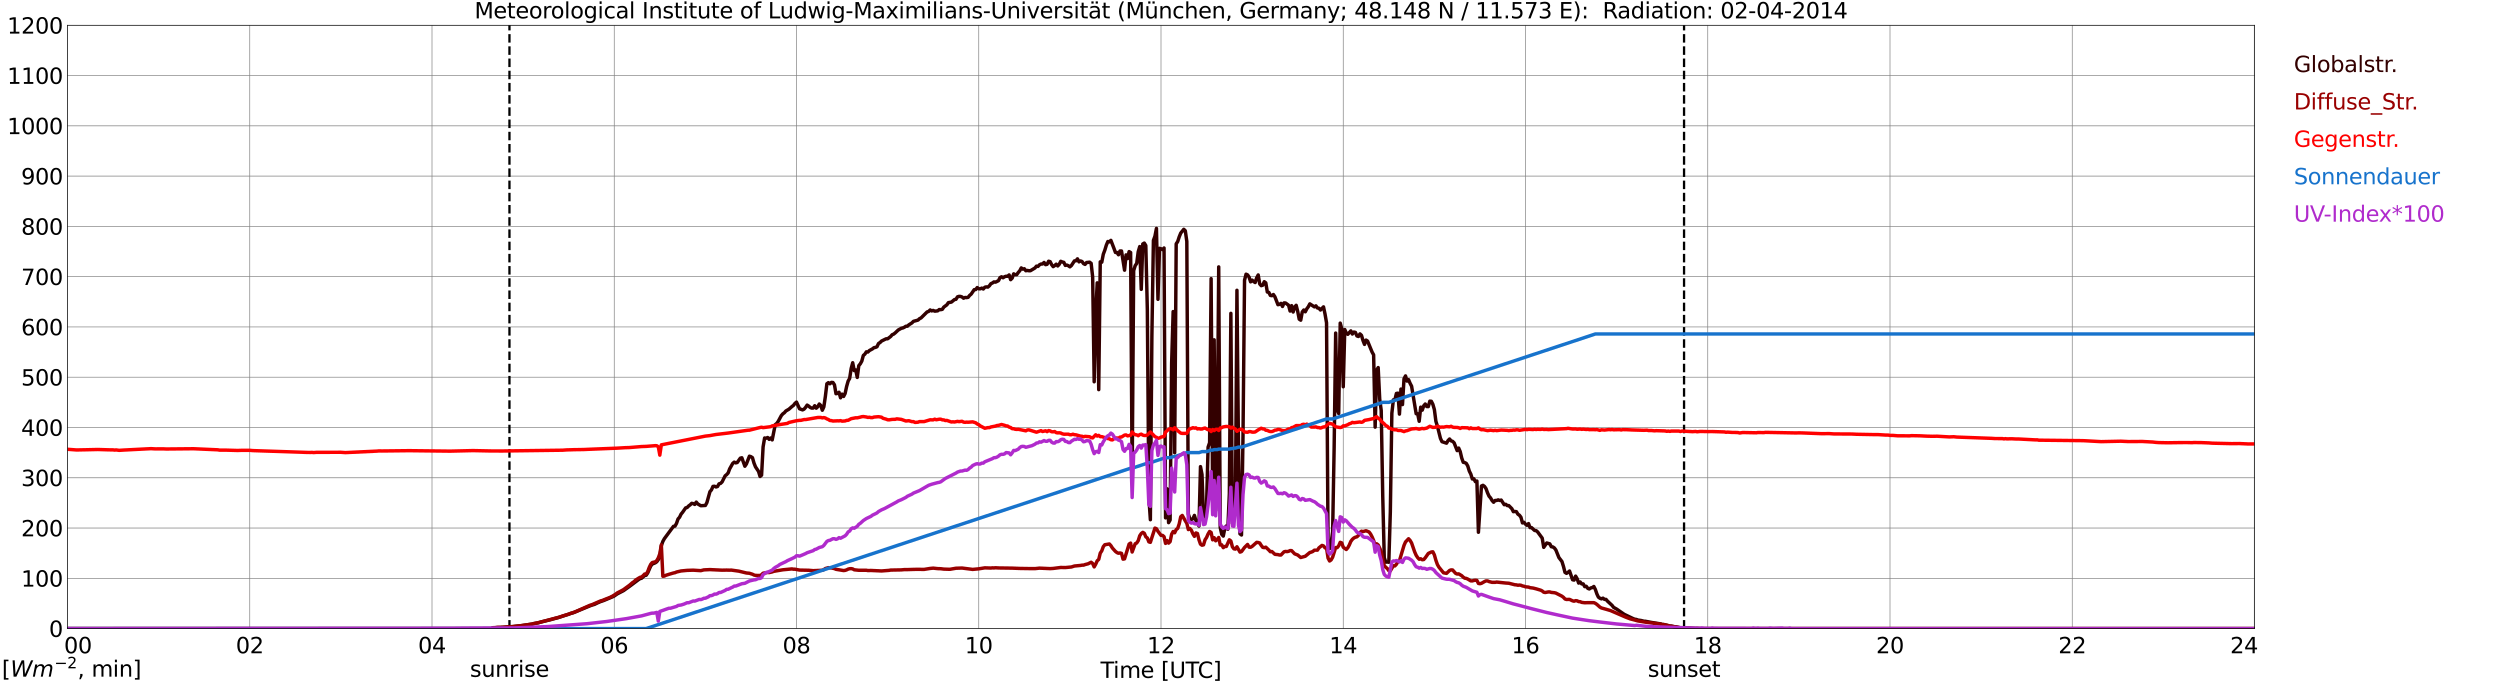 <?xml version="1.0" encoding="utf-8" standalone="no"?>
<!DOCTYPE svg PUBLIC "-//W3C//DTD SVG 1.1//EN"
  "http://www.w3.org/Graphics/SVG/1.1/DTD/svg11.dtd">
<svg xmlns:xlink="http://www.w3.org/1999/xlink" width="1085.4pt" height="296.64pt" viewBox="0 0 1085.4 296.64" xmlns="http://www.w3.org/2000/svg" version="1.1">
 <defs>
  <style type="text/css">*{stroke-linejoin: round; stroke-linecap: butt}</style>
 </defs>
 <g id="figure_1">
  <g id="patch_1">
   <path d="M 0 296.64 
L 1085.4 296.64 
L 1085.4 0 
L 0 0 
z
" style="fill: #ffffff"/>
  </g>
  <g id="axes_1">
   <g id="patch_2">
    <path d="M 29.306 272.909 
L 978.814 272.909 
L 978.814 10.976 
L 29.306 10.976 
z
" style="fill: #ffffff"/>
   </g>
   <g id="patch_3">
    <path d="M 978.814 272.909 
L 978.814 272.909 
L 978.814 10.976 
L 978.814 10.976 
z
" clip-path="url(#p7f95258a7d)" style="fill: #d3d3d3; opacity: 0.25; stroke: #d3d3d3; stroke-linejoin: miter"/>
   </g>
   <g id="matplotlib.axis_1">
    <g id="xtick_1">
     <g id="line2d_1">
      <path d="M 29.306 272.909 
L 29.306 10.976 
" clip-path="url(#p7f95258a7d)" style="fill: none; stroke: #808080; stroke-width: 0.3; stroke-linecap: square"/>
     </g>
     <g id="line2d_2"/>
     <g id="text_1">
      <!--    00 -->
      <g transform="translate(18.733 283.627) scale(0.095 -0.095)">
       <defs>
        <path id="DejaVuSans-20" transform="scale(0.016)"/>
        <path id="DejaVuSans-30" d="M 2034 4250 
Q 1547 4250 1301 3770 
Q 1056 3291 1056 2328 
Q 1056 1369 1301 889 
Q 1547 409 2034 409 
Q 2525 409 2770 889 
Q 3016 1369 3016 2328 
Q 3016 3291 2770 3770 
Q 2525 4250 2034 4250 
z
M 2034 4750 
Q 2819 4750 3233 4129 
Q 3647 3509 3647 2328 
Q 3647 1150 3233 529 
Q 2819 -91 2034 -91 
Q 1250 -91 836 529 
Q 422 1150 422 2328 
Q 422 3509 836 4129 
Q 1250 4750 2034 4750 
z
" transform="scale(0.016)"/>
       </defs>
       <use xlink:href="#DejaVuSans-20"/>
       <use xlink:href="#DejaVuSans-20" transform="translate(31.787 0)"/>
       <use xlink:href="#DejaVuSans-20" transform="translate(63.574 0)"/>
       <use xlink:href="#DejaVuSans-30" transform="translate(95.361 0)"/>
       <use xlink:href="#DejaVuSans-30" transform="translate(158.984 0)"/>
      </g>
     </g>
    </g>
    <g id="xtick_2">
     <g id="line2d_3">
      <path d="M 108.431 272.909 
L 108.431 10.976 
" clip-path="url(#p7f95258a7d)" style="fill: none; stroke: #808080; stroke-width: 0.3; stroke-linecap: square"/>
     </g>
     <g id="line2d_4"/>
     <g id="text_2">
      <!-- 02 -->
      <g transform="translate(102.387 283.627) scale(0.095 -0.095)">
       <defs>
        <path id="DejaVuSans-32" d="M 1228 531 
L 3431 531 
L 3431 0 
L 469 0 
L 469 531 
Q 828 903 1448 1529 
Q 2069 2156 2228 2338 
Q 2531 2678 2651 2914 
Q 2772 3150 2772 3378 
Q 2772 3750 2511 3984 
Q 2250 4219 1831 4219 
Q 1534 4219 1204 4116 
Q 875 4013 500 3803 
L 500 4441 
Q 881 4594 1212 4672 
Q 1544 4750 1819 4750 
Q 2544 4750 2975 4387 
Q 3406 4025 3406 3419 
Q 3406 3131 3298 2873 
Q 3191 2616 2906 2266 
Q 2828 2175 2409 1742 
Q 1991 1309 1228 531 
z
" transform="scale(0.016)"/>
       </defs>
       <use xlink:href="#DejaVuSans-30"/>
       <use xlink:href="#DejaVuSans-32" transform="translate(63.623 0)"/>
      </g>
     </g>
    </g>
    <g id="xtick_3">
     <g id="line2d_5">
      <path d="M 187.557 272.909 
L 187.557 10.976 
" clip-path="url(#p7f95258a7d)" style="fill: none; stroke: #808080; stroke-width: 0.3; stroke-linecap: square"/>
     </g>
     <g id="line2d_6"/>
     <g id="text_3">
      <!-- 04 -->
      <g transform="translate(181.513 283.627) scale(0.095 -0.095)">
       <defs>
        <path id="DejaVuSans-34" d="M 2419 4116 
L 825 1625 
L 2419 1625 
L 2419 4116 
z
M 2253 4666 
L 3047 4666 
L 3047 1625 
L 3713 1625 
L 3713 1100 
L 3047 1100 
L 3047 0 
L 2419 0 
L 2419 1100 
L 313 1100 
L 313 1709 
L 2253 4666 
z
" transform="scale(0.016)"/>
       </defs>
       <use xlink:href="#DejaVuSans-30"/>
       <use xlink:href="#DejaVuSans-34" transform="translate(63.623 0)"/>
      </g>
     </g>
    </g>
    <g id="xtick_4">
     <g id="line2d_7">
      <path d="M 266.683 272.909 
L 266.683 10.976 
" clip-path="url(#p7f95258a7d)" style="fill: none; stroke: #808080; stroke-width: 0.3; stroke-linecap: square"/>
     </g>
     <g id="line2d_8"/>
     <g id="text_4">
      <!-- 06 -->
      <g transform="translate(260.638 283.627) scale(0.095 -0.095)">
       <defs>
        <path id="DejaVuSans-36" d="M 2113 2584 
Q 1688 2584 1439 2293 
Q 1191 2003 1191 1497 
Q 1191 994 1439 701 
Q 1688 409 2113 409 
Q 2538 409 2786 701 
Q 3034 994 3034 1497 
Q 3034 2003 2786 2293 
Q 2538 2584 2113 2584 
z
M 3366 4563 
L 3366 3988 
Q 3128 4100 2886 4159 
Q 2644 4219 2406 4219 
Q 1781 4219 1451 3797 
Q 1122 3375 1075 2522 
Q 1259 2794 1537 2939 
Q 1816 3084 2150 3084 
Q 2853 3084 3261 2657 
Q 3669 2231 3669 1497 
Q 3669 778 3244 343 
Q 2819 -91 2113 -91 
Q 1303 -91 875 529 
Q 447 1150 447 2328 
Q 447 3434 972 4092 
Q 1497 4750 2381 4750 
Q 2619 4750 2861 4703 
Q 3103 4656 3366 4563 
z
" transform="scale(0.016)"/>
       </defs>
       <use xlink:href="#DejaVuSans-30"/>
       <use xlink:href="#DejaVuSans-36" transform="translate(63.623 0)"/>
      </g>
     </g>
    </g>
    <g id="xtick_5">
     <g id="line2d_9">
      <path d="M 345.808 272.909 
L 345.808 10.976 
" clip-path="url(#p7f95258a7d)" style="fill: none; stroke: #808080; stroke-width: 0.3; stroke-linecap: square"/>
     </g>
     <g id="line2d_10"/>
     <g id="text_5">
      <!-- 08 -->
      <g transform="translate(339.764 283.627) scale(0.095 -0.095)">
       <defs>
        <path id="DejaVuSans-38" d="M 2034 2216 
Q 1584 2216 1326 1975 
Q 1069 1734 1069 1313 
Q 1069 891 1326 650 
Q 1584 409 2034 409 
Q 2484 409 2743 651 
Q 3003 894 3003 1313 
Q 3003 1734 2745 1975 
Q 2488 2216 2034 2216 
z
M 1403 2484 
Q 997 2584 770 2862 
Q 544 3141 544 3541 
Q 544 4100 942 4425 
Q 1341 4750 2034 4750 
Q 2731 4750 3128 4425 
Q 3525 4100 3525 3541 
Q 3525 3141 3298 2862 
Q 3072 2584 2669 2484 
Q 3125 2378 3379 2068 
Q 3634 1759 3634 1313 
Q 3634 634 3220 271 
Q 2806 -91 2034 -91 
Q 1263 -91 848 271 
Q 434 634 434 1313 
Q 434 1759 690 2068 
Q 947 2378 1403 2484 
z
M 1172 3481 
Q 1172 3119 1398 2916 
Q 1625 2713 2034 2713 
Q 2441 2713 2670 2916 
Q 2900 3119 2900 3481 
Q 2900 3844 2670 4047 
Q 2441 4250 2034 4250 
Q 1625 4250 1398 4047 
Q 1172 3844 1172 3481 
z
" transform="scale(0.016)"/>
       </defs>
       <use xlink:href="#DejaVuSans-30"/>
       <use xlink:href="#DejaVuSans-38" transform="translate(63.623 0)"/>
      </g>
     </g>
    </g>
    <g id="xtick_6">
     <g id="line2d_11">
      <path d="M 424.934 272.909 
L 424.934 10.976 
" clip-path="url(#p7f95258a7d)" style="fill: none; stroke: #808080; stroke-width: 0.3; stroke-linecap: square"/>
     </g>
     <g id="line2d_12"/>
     <g id="text_6">
      <!-- 10 -->
      <g transform="translate(418.89 283.627) scale(0.095 -0.095)">
       <defs>
        <path id="DejaVuSans-31" d="M 794 531 
L 1825 531 
L 1825 4091 
L 703 3866 
L 703 4441 
L 1819 4666 
L 2450 4666 
L 2450 531 
L 3481 531 
L 3481 0 
L 794 0 
L 794 531 
z
" transform="scale(0.016)"/>
       </defs>
       <use xlink:href="#DejaVuSans-31"/>
       <use xlink:href="#DejaVuSans-30" transform="translate(63.623 0)"/>
      </g>
     </g>
    </g>
    <g id="xtick_7">
     <g id="line2d_13">
      <path d="M 504.06 272.909 
L 504.06 10.976 
" clip-path="url(#p7f95258a7d)" style="fill: none; stroke: #808080; stroke-width: 0.3; stroke-linecap: square"/>
     </g>
     <g id="line2d_14"/>
     <g id="text_7">
      <!-- 12 -->
      <g transform="translate(498.015 283.627) scale(0.095 -0.095)">
       <use xlink:href="#DejaVuSans-31"/>
       <use xlink:href="#DejaVuSans-32" transform="translate(63.623 0)"/>
      </g>
     </g>
    </g>
    <g id="xtick_8">
     <g id="line2d_15">
      <path d="M 583.185 272.909 
L 583.185 10.976 
" clip-path="url(#p7f95258a7d)" style="fill: none; stroke: #808080; stroke-width: 0.3; stroke-linecap: square"/>
     </g>
     <g id="line2d_16"/>
     <g id="text_8">
      <!-- 14 -->
      <g transform="translate(577.141 283.627) scale(0.095 -0.095)">
       <use xlink:href="#DejaVuSans-31"/>
       <use xlink:href="#DejaVuSans-34" transform="translate(63.623 0)"/>
      </g>
     </g>
    </g>
    <g id="xtick_9">
     <g id="line2d_17">
      <path d="M 662.311 272.909 
L 662.311 10.976 
" clip-path="url(#p7f95258a7d)" style="fill: none; stroke: #808080; stroke-width: 0.3; stroke-linecap: square"/>
     </g>
     <g id="line2d_18"/>
     <g id="text_9">
      <!-- 16 -->
      <g transform="translate(656.267 283.627) scale(0.095 -0.095)">
       <use xlink:href="#DejaVuSans-31"/>
       <use xlink:href="#DejaVuSans-36" transform="translate(63.623 0)"/>
      </g>
     </g>
    </g>
    <g id="xtick_10">
     <g id="line2d_19">
      <path d="M 741.437 272.909 
L 741.437 10.976 
" clip-path="url(#p7f95258a7d)" style="fill: none; stroke: #808080; stroke-width: 0.3; stroke-linecap: square"/>
     </g>
     <g id="line2d_20"/>
     <g id="text_10">
      <!-- 18 -->
      <g transform="translate(735.392 283.627) scale(0.095 -0.095)">
       <use xlink:href="#DejaVuSans-31"/>
       <use xlink:href="#DejaVuSans-38" transform="translate(63.623 0)"/>
      </g>
     </g>
    </g>
    <g id="xtick_11">
     <g id="line2d_21">
      <path d="M 820.562 272.909 
L 820.562 10.976 
" clip-path="url(#p7f95258a7d)" style="fill: none; stroke: #808080; stroke-width: 0.3; stroke-linecap: square"/>
     </g>
     <g id="line2d_22"/>
     <g id="text_11">
      <!-- 20 -->
      <g transform="translate(814.518 283.627) scale(0.095 -0.095)">
       <use xlink:href="#DejaVuSans-32"/>
       <use xlink:href="#DejaVuSans-30" transform="translate(63.623 0)"/>
      </g>
     </g>
    </g>
    <g id="xtick_12">
     <g id="line2d_23">
      <path d="M 899.688 272.909 
L 899.688 10.976 
" clip-path="url(#p7f95258a7d)" style="fill: none; stroke: #808080; stroke-width: 0.3; stroke-linecap: square"/>
     </g>
     <g id="line2d_24"/>
     <g id="text_12">
      <!-- 22 -->
      <g transform="translate(893.644 283.627) scale(0.095 -0.095)">
       <use xlink:href="#DejaVuSans-32"/>
       <use xlink:href="#DejaVuSans-32" transform="translate(63.623 0)"/>
      </g>
     </g>
    </g>
    <g id="xtick_13">
     <g id="line2d_25">
      <path d="M 978.814 272.909 
L 978.814 10.976 
" clip-path="url(#p7f95258a7d)" style="fill: none; stroke: #808080; stroke-width: 0.3; stroke-linecap: square"/>
     </g>
     <g id="line2d_26"/>
     <g id="text_13">
      <!-- 24    -->
      <g transform="translate(968.241 283.627) scale(0.095 -0.095)">
       <use xlink:href="#DejaVuSans-32"/>
       <use xlink:href="#DejaVuSans-34" transform="translate(63.623 0)"/>
       <use xlink:href="#DejaVuSans-20" transform="translate(127.246 0)"/>
       <use xlink:href="#DejaVuSans-20" transform="translate(159.033 0)"/>
       <use xlink:href="#DejaVuSans-20" transform="translate(190.82 0)"/>
      </g>
     </g>
    </g>
    <g id="text_14">
     <!-- Time [UTC] -->
     <g transform="translate(477.806 294.322) scale(0.095 -0.095)">
      <defs>
       <path id="DejaVuSans-54" d="M -19 4666 
L 3928 4666 
L 3928 4134 
L 2272 4134 
L 2272 0 
L 1638 0 
L 1638 4134 
L -19 4134 
L -19 4666 
z
" transform="scale(0.016)"/>
       <path id="DejaVuSans-69" d="M 603 3500 
L 1178 3500 
L 1178 0 
L 603 0 
L 603 3500 
z
M 603 4863 
L 1178 4863 
L 1178 4134 
L 603 4134 
L 603 4863 
z
" transform="scale(0.016)"/>
       <path id="DejaVuSans-6d" d="M 3328 2828 
Q 3544 3216 3844 3400 
Q 4144 3584 4550 3584 
Q 5097 3584 5394 3201 
Q 5691 2819 5691 2113 
L 5691 0 
L 5113 0 
L 5113 2094 
Q 5113 2597 4934 2840 
Q 4756 3084 4391 3084 
Q 3944 3084 3684 2787 
Q 3425 2491 3425 1978 
L 3425 0 
L 2847 0 
L 2847 2094 
Q 2847 2600 2669 2842 
Q 2491 3084 2119 3084 
Q 1678 3084 1418 2786 
Q 1159 2488 1159 1978 
L 1159 0 
L 581 0 
L 581 3500 
L 1159 3500 
L 1159 2956 
Q 1356 3278 1631 3431 
Q 1906 3584 2284 3584 
Q 2666 3584 2933 3390 
Q 3200 3197 3328 2828 
z
" transform="scale(0.016)"/>
       <path id="DejaVuSans-65" d="M 3597 1894 
L 3597 1613 
L 953 1613 
Q 991 1019 1311 708 
Q 1631 397 2203 397 
Q 2534 397 2845 478 
Q 3156 559 3463 722 
L 3463 178 
Q 3153 47 2828 -22 
Q 2503 -91 2169 -91 
Q 1331 -91 842 396 
Q 353 884 353 1716 
Q 353 2575 817 3079 
Q 1281 3584 2069 3584 
Q 2775 3584 3186 3129 
Q 3597 2675 3597 1894 
z
M 3022 2063 
Q 3016 2534 2758 2815 
Q 2500 3097 2075 3097 
Q 1594 3097 1305 2825 
Q 1016 2553 972 2059 
L 3022 2063 
z
" transform="scale(0.016)"/>
       <path id="DejaVuSans-5b" d="M 550 4863 
L 1875 4863 
L 1875 4416 
L 1125 4416 
L 1125 -397 
L 1875 -397 
L 1875 -844 
L 550 -844 
L 550 4863 
z
" transform="scale(0.016)"/>
       <path id="DejaVuSans-55" d="M 556 4666 
L 1191 4666 
L 1191 1831 
Q 1191 1081 1462 751 
Q 1734 422 2344 422 
Q 2950 422 3222 751 
Q 3494 1081 3494 1831 
L 3494 4666 
L 4128 4666 
L 4128 1753 
Q 4128 841 3676 375 
Q 3225 -91 2344 -91 
Q 1459 -91 1007 375 
Q 556 841 556 1753 
L 556 4666 
z
" transform="scale(0.016)"/>
       <path id="DejaVuSans-43" d="M 4122 4306 
L 4122 3641 
Q 3803 3938 3442 4084 
Q 3081 4231 2675 4231 
Q 1875 4231 1450 3742 
Q 1025 3253 1025 2328 
Q 1025 1406 1450 917 
Q 1875 428 2675 428 
Q 3081 428 3442 575 
Q 3803 722 4122 1019 
L 4122 359 
Q 3791 134 3420 21 
Q 3050 -91 2638 -91 
Q 1578 -91 968 557 
Q 359 1206 359 2328 
Q 359 3453 968 4101 
Q 1578 4750 2638 4750 
Q 3056 4750 3426 4639 
Q 3797 4528 4122 4306 
z
" transform="scale(0.016)"/>
       <path id="DejaVuSans-5d" d="M 1947 4863 
L 1947 -844 
L 622 -844 
L 622 -397 
L 1369 -397 
L 1369 4416 
L 622 4416 
L 622 4863 
L 1947 4863 
z
" transform="scale(0.016)"/>
      </defs>
      <use xlink:href="#DejaVuSans-54"/>
      <use xlink:href="#DejaVuSans-69" transform="translate(57.959 0)"/>
      <use xlink:href="#DejaVuSans-6d" transform="translate(85.742 0)"/>
      <use xlink:href="#DejaVuSans-65" transform="translate(183.154 0)"/>
      <use xlink:href="#DejaVuSans-20" transform="translate(244.678 0)"/>
      <use xlink:href="#DejaVuSans-5b" transform="translate(276.465 0)"/>
      <use xlink:href="#DejaVuSans-55" transform="translate(315.479 0)"/>
      <use xlink:href="#DejaVuSans-54" transform="translate(388.672 0)"/>
      <use xlink:href="#DejaVuSans-43" transform="translate(443.881 0)"/>
      <use xlink:href="#DejaVuSans-5d" transform="translate(513.705 0)"/>
     </g>
    </g>
   </g>
   <g id="matplotlib.axis_2">
    <g id="ytick_1">
     <g id="line2d_27">
      <path d="M 29.306 272.909 
L 978.814 272.909 
" clip-path="url(#p7f95258a7d)" style="fill: none; stroke: #808080; stroke-width: 0.3; stroke-linecap: square"/>
     </g>
     <g id="line2d_28"/>
     <g id="text_15">
      <!-- 0 -->
      <g transform="translate(21.261 276.518) scale(0.095 -0.095)">
       <use xlink:href="#DejaVuSans-30"/>
      </g>
     </g>
    </g>
    <g id="ytick_2">
     <g id="line2d_29">
      <path d="M 29.306 251.081 
L 978.814 251.081 
" clip-path="url(#p7f95258a7d)" style="fill: none; stroke: #808080; stroke-width: 0.3; stroke-linecap: square"/>
     </g>
     <g id="line2d_30"/>
     <g id="text_16">
      <!-- 100 -->
      <g transform="translate(9.173 254.69) scale(0.095 -0.095)">
       <use xlink:href="#DejaVuSans-31"/>
       <use xlink:href="#DejaVuSans-30" transform="translate(63.623 0)"/>
       <use xlink:href="#DejaVuSans-30" transform="translate(127.246 0)"/>
      </g>
     </g>
    </g>
    <g id="ytick_3">
     <g id="line2d_31">
      <path d="M 29.306 229.253 
L 978.814 229.253 
" clip-path="url(#p7f95258a7d)" style="fill: none; stroke: #808080; stroke-width: 0.3; stroke-linecap: square"/>
     </g>
     <g id="line2d_32"/>
     <g id="text_17">
      <!-- 200 -->
      <g transform="translate(9.173 232.863) scale(0.095 -0.095)">
       <use xlink:href="#DejaVuSans-32"/>
       <use xlink:href="#DejaVuSans-30" transform="translate(63.623 0)"/>
       <use xlink:href="#DejaVuSans-30" transform="translate(127.246 0)"/>
      </g>
     </g>
    </g>
    <g id="ytick_4">
     <g id="line2d_33">
      <path d="M 29.306 207.426 
L 978.814 207.426 
" clip-path="url(#p7f95258a7d)" style="fill: none; stroke: #808080; stroke-width: 0.3; stroke-linecap: square"/>
     </g>
     <g id="line2d_34"/>
     <g id="text_18">
      <!-- 300 -->
      <g transform="translate(9.173 211.035) scale(0.095 -0.095)">
       <defs>
        <path id="DejaVuSans-33" d="M 2597 2516 
Q 3050 2419 3304 2112 
Q 3559 1806 3559 1356 
Q 3559 666 3084 287 
Q 2609 -91 1734 -91 
Q 1441 -91 1130 -33 
Q 819 25 488 141 
L 488 750 
Q 750 597 1062 519 
Q 1375 441 1716 441 
Q 2309 441 2620 675 
Q 2931 909 2931 1356 
Q 2931 1769 2642 2001 
Q 2353 2234 1838 2234 
L 1294 2234 
L 1294 2753 
L 1863 2753 
Q 2328 2753 2575 2939 
Q 2822 3125 2822 3475 
Q 2822 3834 2567 4026 
Q 2313 4219 1838 4219 
Q 1578 4219 1281 4162 
Q 984 4106 628 3988 
L 628 4550 
Q 988 4650 1302 4700 
Q 1616 4750 1894 4750 
Q 2613 4750 3031 4423 
Q 3450 4097 3450 3541 
Q 3450 3153 3228 2886 
Q 3006 2619 2597 2516 
z
" transform="scale(0.016)"/>
       </defs>
       <use xlink:href="#DejaVuSans-33"/>
       <use xlink:href="#DejaVuSans-30" transform="translate(63.623 0)"/>
       <use xlink:href="#DejaVuSans-30" transform="translate(127.246 0)"/>
      </g>
     </g>
    </g>
    <g id="ytick_5">
     <g id="line2d_35">
      <path d="M 29.306 185.598 
L 978.814 185.598 
" clip-path="url(#p7f95258a7d)" style="fill: none; stroke: #808080; stroke-width: 0.3; stroke-linecap: square"/>
     </g>
     <g id="line2d_36"/>
     <g id="text_19">
      <!-- 400 -->
      <g transform="translate(9.173 189.207) scale(0.095 -0.095)">
       <use xlink:href="#DejaVuSans-34"/>
       <use xlink:href="#DejaVuSans-30" transform="translate(63.623 0)"/>
       <use xlink:href="#DejaVuSans-30" transform="translate(127.246 0)"/>
      </g>
     </g>
    </g>
    <g id="ytick_6">
     <g id="line2d_37">
      <path d="M 29.306 163.77 
L 978.814 163.77 
" clip-path="url(#p7f95258a7d)" style="fill: none; stroke: #808080; stroke-width: 0.3; stroke-linecap: square"/>
     </g>
     <g id="line2d_38"/>
     <g id="text_20">
      <!-- 500 -->
      <g transform="translate(9.173 167.379) scale(0.095 -0.095)">
       <defs>
        <path id="DejaVuSans-35" d="M 691 4666 
L 3169 4666 
L 3169 4134 
L 1269 4134 
L 1269 2991 
Q 1406 3038 1543 3061 
Q 1681 3084 1819 3084 
Q 2600 3084 3056 2656 
Q 3513 2228 3513 1497 
Q 3513 744 3044 326 
Q 2575 -91 1722 -91 
Q 1428 -91 1123 -41 
Q 819 9 494 109 
L 494 744 
Q 775 591 1075 516 
Q 1375 441 1709 441 
Q 2250 441 2565 725 
Q 2881 1009 2881 1497 
Q 2881 1984 2565 2268 
Q 2250 2553 1709 2553 
Q 1456 2553 1204 2497 
Q 953 2441 691 2322 
L 691 4666 
z
" transform="scale(0.016)"/>
       </defs>
       <use xlink:href="#DejaVuSans-35"/>
       <use xlink:href="#DejaVuSans-30" transform="translate(63.623 0)"/>
       <use xlink:href="#DejaVuSans-30" transform="translate(127.246 0)"/>
      </g>
     </g>
    </g>
    <g id="ytick_7">
     <g id="line2d_39">
      <path d="M 29.306 141.942 
L 978.814 141.942 
" clip-path="url(#p7f95258a7d)" style="fill: none; stroke: #808080; stroke-width: 0.3; stroke-linecap: square"/>
     </g>
     <g id="line2d_40"/>
     <g id="text_21">
      <!-- 600 -->
      <g transform="translate(9.173 145.551) scale(0.095 -0.095)">
       <use xlink:href="#DejaVuSans-36"/>
       <use xlink:href="#DejaVuSans-30" transform="translate(63.623 0)"/>
       <use xlink:href="#DejaVuSans-30" transform="translate(127.246 0)"/>
      </g>
     </g>
    </g>
    <g id="ytick_8">
     <g id="line2d_41">
      <path d="M 29.306 120.114 
L 978.814 120.114 
" clip-path="url(#p7f95258a7d)" style="fill: none; stroke: #808080; stroke-width: 0.3; stroke-linecap: square"/>
     </g>
     <g id="line2d_42"/>
     <g id="text_22">
      <!-- 700 -->
      <g transform="translate(9.173 123.724) scale(0.095 -0.095)">
       <defs>
        <path id="DejaVuSans-37" d="M 525 4666 
L 3525 4666 
L 3525 4397 
L 1831 0 
L 1172 0 
L 2766 4134 
L 525 4134 
L 525 4666 
z
" transform="scale(0.016)"/>
       </defs>
       <use xlink:href="#DejaVuSans-37"/>
       <use xlink:href="#DejaVuSans-30" transform="translate(63.623 0)"/>
       <use xlink:href="#DejaVuSans-30" transform="translate(127.246 0)"/>
      </g>
     </g>
    </g>
    <g id="ytick_9">
     <g id="line2d_43">
      <path d="M 29.306 98.287 
L 978.814 98.287 
" clip-path="url(#p7f95258a7d)" style="fill: none; stroke: #808080; stroke-width: 0.3; stroke-linecap: square"/>
     </g>
     <g id="line2d_44"/>
     <g id="text_23">
      <!-- 800 -->
      <g transform="translate(9.173 101.896) scale(0.095 -0.095)">
       <use xlink:href="#DejaVuSans-38"/>
       <use xlink:href="#DejaVuSans-30" transform="translate(63.623 0)"/>
       <use xlink:href="#DejaVuSans-30" transform="translate(127.246 0)"/>
      </g>
     </g>
    </g>
    <g id="ytick_10">
     <g id="line2d_45">
      <path d="M 29.306 76.459 
L 978.814 76.459 
" clip-path="url(#p7f95258a7d)" style="fill: none; stroke: #808080; stroke-width: 0.3; stroke-linecap: square"/>
     </g>
     <g id="line2d_46"/>
     <g id="text_24">
      <!-- 900 -->
      <g transform="translate(9.173 80.068) scale(0.095 -0.095)">
       <defs>
        <path id="DejaVuSans-39" d="M 703 97 
L 703 672 
Q 941 559 1184 500 
Q 1428 441 1663 441 
Q 2288 441 2617 861 
Q 2947 1281 2994 2138 
Q 2813 1869 2534 1725 
Q 2256 1581 1919 1581 
Q 1219 1581 811 2004 
Q 403 2428 403 3163 
Q 403 3881 828 4315 
Q 1253 4750 1959 4750 
Q 2769 4750 3195 4129 
Q 3622 3509 3622 2328 
Q 3622 1225 3098 567 
Q 2575 -91 1691 -91 
Q 1453 -91 1209 -44 
Q 966 3 703 97 
z
M 1959 2075 
Q 2384 2075 2632 2365 
Q 2881 2656 2881 3163 
Q 2881 3666 2632 3958 
Q 2384 4250 1959 4250 
Q 1534 4250 1286 3958 
Q 1038 3666 1038 3163 
Q 1038 2656 1286 2365 
Q 1534 2075 1959 2075 
z
" transform="scale(0.016)"/>
       </defs>
       <use xlink:href="#DejaVuSans-39"/>
       <use xlink:href="#DejaVuSans-30" transform="translate(63.623 0)"/>
       <use xlink:href="#DejaVuSans-30" transform="translate(127.246 0)"/>
      </g>
     </g>
    </g>
    <g id="ytick_11">
     <g id="line2d_47">
      <path d="M 29.306 54.631 
L 978.814 54.631 
" clip-path="url(#p7f95258a7d)" style="fill: none; stroke: #808080; stroke-width: 0.3; stroke-linecap: square"/>
     </g>
     <g id="line2d_48"/>
     <g id="text_25">
      <!-- 1000 -->
      <g transform="translate(3.128 58.24) scale(0.095 -0.095)">
       <use xlink:href="#DejaVuSans-31"/>
       <use xlink:href="#DejaVuSans-30" transform="translate(63.623 0)"/>
       <use xlink:href="#DejaVuSans-30" transform="translate(127.246 0)"/>
       <use xlink:href="#DejaVuSans-30" transform="translate(190.869 0)"/>
      </g>
     </g>
    </g>
    <g id="ytick_12">
     <g id="line2d_49">
      <path d="M 29.306 32.803 
L 978.814 32.803 
" clip-path="url(#p7f95258a7d)" style="fill: none; stroke: #808080; stroke-width: 0.3; stroke-linecap: square"/>
     </g>
     <g id="line2d_50"/>
     <g id="text_26">
      <!-- 1100 -->
      <g transform="translate(3.128 36.413) scale(0.095 -0.095)">
       <use xlink:href="#DejaVuSans-31"/>
       <use xlink:href="#DejaVuSans-31" transform="translate(63.623 0)"/>
       <use xlink:href="#DejaVuSans-30" transform="translate(127.246 0)"/>
       <use xlink:href="#DejaVuSans-30" transform="translate(190.869 0)"/>
      </g>
     </g>
    </g>
    <g id="ytick_13">
     <g id="line2d_51">
      <path d="M 29.306 10.976 
L 978.814 10.976 
" clip-path="url(#p7f95258a7d)" style="fill: none; stroke: #808080; stroke-width: 0.3; stroke-linecap: square"/>
     </g>
     <g id="line2d_52"/>
     <g id="text_27">
      <!-- 1200 -->
      <g transform="translate(3.128 14.585) scale(0.095 -0.095)">
       <use xlink:href="#DejaVuSans-31"/>
       <use xlink:href="#DejaVuSans-32" transform="translate(63.623 0)"/>
       <use xlink:href="#DejaVuSans-30" transform="translate(127.246 0)"/>
       <use xlink:href="#DejaVuSans-30" transform="translate(190.869 0)"/>
      </g>
     </g>
    </g>
   </g>
   <g id="line2d_53">
    <path d="M 221.186 272.909 
L 221.186 10.976 
" clip-path="url(#p7f95258a7d)" style="fill: none; stroke-dasharray: 3.7,1.6; stroke-dashoffset: 0; stroke: #000000"/>
   </g>
   <g id="line2d_54">
    <path d="M 731.15 272.909 
L 731.15 10.976 
" clip-path="url(#p7f95258a7d)" style="fill: none; stroke-dasharray: 3.7,1.6; stroke-dashoffset: 0; stroke: #000000"/>
   </g>
   <g id="line2d_55">
    <path d="M 29.306 272.909 
L 213.273 272.909 
L 213.932 272.64 
L 214.592 272.522 
L 217.229 272.433 
L 219.867 272.256 
L 221.845 272.077 
L 222.504 272.077 
L 224.482 271.811 
L 226.461 271.634 
L 231.076 270.953 
L 231.736 270.715 
L 233.054 270.508 
L 233.714 270.39 
L 235.033 270.004 
L 238.989 269.056 
L 240.308 268.672 
L 242.286 268.168 
L 246.242 266.865 
L 246.901 266.688 
L 247.561 266.391 
L 248.88 266.035 
L 255.473 263.311 
L 256.792 262.779 
L 258.111 262.392 
L 259.43 261.742 
L 260.748 261.179 
L 262.067 260.733 
L 266.023 259.077 
L 266.683 258.749 
L 268.002 257.832 
L 270.639 256.47 
L 273.277 254.604 
L 277.233 251.642 
L 277.892 251.227 
L 278.552 251.05 
L 279.87 249.865 
L 280.53 249.747 
L 281.189 248.769 
L 282.508 245.749 
L 283.167 244.889 
L 284.486 244.356 
L 285.145 243.882 
L 286.464 242.016 
L 287.124 236.952 
L 287.783 235.057 
L 288.442 233.872 
L 292.399 228.511 
L 293.058 228.422 
L 293.717 227.208 
L 294.377 225.313 
L 295.036 224.571 
L 295.696 223.209 
L 296.355 222.41 
L 297.674 220.513 
L 298.333 220.337 
L 298.992 219.656 
L 299.652 219.182 
L 300.311 218.529 
L 300.971 218.649 
L 301.63 219.003 
L 302.289 217.997 
L 302.949 218.796 
L 304.267 219.566 
L 306.246 219.448 
L 306.905 218.204 
L 308.224 213.465 
L 308.883 212.695 
L 309.543 211.184 
L 310.202 211.097 
L 310.861 211.422 
L 311.521 211.215 
L 312.18 210.06 
L 312.839 209.881 
L 313.499 209.231 
L 314.818 206.594 
L 315.477 206.061 
L 316.136 205.321 
L 316.796 203.545 
L 318.114 201.205 
L 318.774 200.641 
L 319.433 200.967 
L 320.093 200.79 
L 321.411 198.924 
L 322.071 198.747 
L 323.39 202.418 
L 324.049 201.44 
L 325.368 198.064 
L 326.027 198.271 
L 326.686 198.716 
L 327.346 201.026 
L 328.005 202.685 
L 329.324 204.669 
L 329.983 206.86 
L 330.643 206.299 
L 331.302 194.036 
L 331.961 190.158 
L 332.621 190.275 
L 333.28 189.95 
L 333.94 190.749 
L 334.599 190.158 
L 335.258 190.987 
L 336.577 184.351 
L 337.236 183.849 
L 337.896 182.9 
L 339.215 180.442 
L 339.874 179.672 
L 340.533 179.198 
L 341.193 178.43 
L 342.512 177.659 
L 343.83 176.504 
L 344.49 176 
L 345.149 175.14 
L 345.808 174.579 
L 347.127 177.48 
L 348.446 177.954 
L 349.105 177.628 
L 349.765 176.858 
L 350.424 175.882 
L 351.083 176.297 
L 351.743 176.888 
L 352.402 177.185 
L 353.062 177.155 
L 353.721 176.149 
L 354.38 177.214 
L 355.04 176.592 
L 355.699 175.409 
L 356.359 176.059 
L 357.018 178.102 
L 357.677 176.651 
L 358.337 172.15 
L 358.996 166.612 
L 359.655 166.138 
L 360.315 166.612 
L 360.974 166.018 
L 361.634 166.077 
L 362.293 167.086 
L 362.952 170.936 
L 363.612 170.788 
L 364.271 170.314 
L 364.93 172.713 
L 365.59 171.113 
L 366.249 172.119 
L 366.909 170.847 
L 367.568 167.795 
L 368.227 165.457 
L 368.887 164.272 
L 369.546 159.976 
L 370.206 157.49 
L 370.865 160.895 
L 371.524 160.598 
L 372.184 163.857 
L 372.843 158.763 
L 373.502 157.964 
L 374.162 156.779 
L 374.821 154.321 
L 375.481 153.758 
L 376.14 152.751 
L 376.799 152.839 
L 377.459 152.188 
L 378.777 151.477 
L 379.437 150.944 
L 380.096 150.826 
L 380.756 150.529 
L 381.415 149.137 
L 382.074 148.722 
L 382.734 148.071 
L 384.712 147.094 
L 385.371 147.094 
L 386.69 146.087 
L 387.349 145.317 
L 388.009 145.051 
L 388.668 144.518 
L 389.987 143.274 
L 391.306 142.532 
L 391.965 142.385 
L 392.624 142.088 
L 393.284 141.643 
L 393.943 141.615 
L 394.603 141.021 
L 395.921 140.194 
L 396.581 139.511 
L 398.559 138.978 
L 399.218 138.356 
L 399.878 138.031 
L 402.515 135.424 
L 403.175 135.217 
L 403.834 134.567 
L 404.493 134.981 
L 405.153 134.774 
L 405.812 135.099 
L 407.131 134.951 
L 407.79 134.388 
L 408.45 134.447 
L 409.109 134.298 
L 409.768 133.322 
L 411.087 132.345 
L 411.746 131.397 
L 413.065 131.159 
L 414.384 130.064 
L 415.043 129.946 
L 415.703 128.878 
L 416.362 128.671 
L 417.022 128.702 
L 417.681 128.939 
L 418.34 129.472 
L 419 129.147 
L 419.659 129.206 
L 420.318 129.086 
L 420.978 128.256 
L 421.637 127.695 
L 422.956 125.77 
L 423.615 125.711 
L 424.275 124.851 
L 424.934 125.384 
L 425.593 125.384 
L 426.253 125.089 
L 426.912 125.473 
L 427.572 124.703 
L 428.231 124.554 
L 428.89 124.644 
L 429.55 124.081 
L 430.209 123.164 
L 430.869 122.867 
L 431.528 122.393 
L 432.187 122.511 
L 433.506 121.861 
L 434.165 120.527 
L 434.825 120.171 
L 435.484 120.586 
L 436.144 120.143 
L 436.803 119.935 
L 437.462 119.935 
L 438.122 119.372 
L 438.781 121.415 
L 439.44 120.765 
L 440.1 118.899 
L 440.759 119.254 
L 441.419 119.254 
L 442.078 118.305 
L 442.737 117.565 
L 443.397 116.321 
L 444.056 116.856 
L 444.716 116.677 
L 445.375 117.537 
L 446.034 117.417 
L 446.694 117.537 
L 447.353 117.537 
L 449.331 116.351 
L 449.991 115.552 
L 450.65 115.67 
L 451.309 114.959 
L 451.969 114.634 
L 452.628 114.603 
L 453.287 113.953 
L 453.947 114.9 
L 454.606 114.751 
L 455.266 113.42 
L 455.925 113.597 
L 456.584 114.9 
L 457.244 115.76 
L 457.903 115.315 
L 458.563 114.692 
L 459.222 115.463 
L 459.881 114.751 
L 460.541 113.448 
L 461.2 113.745 
L 461.859 113.894 
L 462.519 115.225 
L 463.178 115.077 
L 463.838 115.373 
L 464.497 115.847 
L 465.156 115.284 
L 466.475 113.271 
L 467.134 113.213 
L 467.794 112.383 
L 468.453 113.686 
L 469.113 113.3 
L 469.772 113.538 
L 470.431 114.457 
L 471.091 114.782 
L 471.75 113.981 
L 473.069 113.835 
L 473.728 114.337 
L 474.388 120.23 
L 475.047 165.752 
L 475.706 136.195 
L 476.366 122.808 
L 477.025 169.159 
L 477.685 113.686 
L 478.344 113.835 
L 479.003 110.399 
L 479.663 108.622 
L 480.322 106.459 
L 480.981 104.859 
L 481.641 105.007 
L 482.3 104.357 
L 483.619 107.793 
L 484.278 109.598 
L 484.938 109.628 
L 485.597 110.606 
L 486.256 108.976 
L 486.916 108.976 
L 488.235 117.299 
L 488.894 110.665 
L 489.553 112.263 
L 490.213 109.242 
L 490.872 109.628 
L 491.532 207.395 
L 492.191 117.506 
L 492.85 115.345 
L 493.51 114.367 
L 494.169 109.303 
L 494.828 107.051 
L 495.488 125.622 
L 496.147 105.926 
L 496.807 105.54 
L 497.466 106.607 
L 498.125 134.447 
L 498.785 215.923 
L 499.444 225.639 
L 500.103 145.908 
L 500.763 104.385 
L 501.422 102.58 
L 502.082 99.173 
L 502.741 129.946 
L 503.4 107.821 
L 504.06 108 
L 504.719 108.384 
L 505.379 107.673 
L 506.038 224.838 
L 506.697 212.221 
L 507.357 226.911 
L 508.016 225.787 
L 508.675 157.698 
L 509.335 135.276 
L 509.994 196.584 
L 510.654 105.868 
L 511.313 104.859 
L 511.972 102.816 
L 512.632 101.188 
L 513.95 99.559 
L 514.61 100.181 
L 515.269 104.831 
L 515.929 223.209 
L 516.588 225.224 
L 517.247 225.549 
L 517.907 225.224 
L 518.566 223.772 
L 519.226 226.082 
L 519.885 226.675 
L 520.544 228.393 
L 521.204 202.595 
L 521.863 206.031 
L 522.522 224.602 
L 523.182 223.949 
L 523.841 219.359 
L 524.501 194.154 
L 525.16 192.201 
L 525.819 120.972 
L 526.479 216.517 
L 527.138 147.539 
L 527.797 221.609 
L 528.457 193.829 
L 529.116 115.878 
L 529.776 229.044 
L 530.435 232.006 
L 531.094 232.746 
L 531.754 229.489 
L 532.413 228.363 
L 533.073 229.784 
L 533.732 214.354 
L 534.391 136.047 
L 535.051 227.298 
L 535.71 216.517 
L 536.369 219.21 
L 537.029 126.036 
L 537.688 193.327 
L 538.348 231.768 
L 539.007 232.272 
L 539.666 188.913 
L 540.326 121.682 
L 540.985 119.047 
L 541.644 119.342 
L 542.304 120.32 
L 542.963 122.363 
L 543.623 121.623 
L 544.282 122.245 
L 544.941 122.66 
L 545.601 120.617 
L 546.26 119.372 
L 546.919 123.282 
L 547.579 124.022 
L 548.238 123.814 
L 548.898 122.304 
L 549.557 122.808 
L 550.216 126.776 
L 550.876 126.953 
L 551.535 128.256 
L 552.195 128.376 
L 552.854 127.872 
L 553.513 128.85 
L 554.832 132.286 
L 555.491 132.137 
L 556.151 131.722 
L 556.81 133.056 
L 557.47 131.515 
L 558.129 131.546 
L 559.448 132.521 
L 560.107 135.04 
L 560.766 132.7 
L 561.426 135.455 
L 562.085 133.292 
L 562.745 132.552 
L 563.404 135.158 
L 564.063 138.563 
L 564.723 139.009 
L 565.382 135.455 
L 566.042 134.595 
L 566.701 135.366 
L 567.36 134.062 
L 568.02 133.174 
L 568.679 131.93 
L 570.657 133.233 
L 571.317 132.788 
L 571.976 133.707 
L 572.635 133.824 
L 573.295 134.595 
L 574.613 133.233 
L 575.273 136.343 
L 575.932 140.163 
L 576.592 236.36 
L 577.251 238.196 
L 577.91 235.708 
L 578.57 230.91 
L 579.229 194.482 
L 579.889 144.605 
L 580.548 177.687 
L 581.207 179.525 
L 581.867 140.281 
L 582.526 142.739 
L 583.185 167.915 
L 583.845 143.066 
L 584.504 144.577 
L 585.164 145.14 
L 586.482 143.658 
L 587.142 145.02 
L 587.801 144.162 
L 588.46 144.311 
L 589.12 145.849 
L 589.779 146.087 
L 590.439 144.961 
L 591.098 145.583 
L 591.757 147.834 
L 592.417 149.523 
L 593.076 147.657 
L 593.736 148.071 
L 595.714 152.869 
L 596.373 154.054 
L 597.032 185.447 
L 597.692 160.718 
L 598.351 159.592 
L 599.011 173.215 
L 599.67 178.222 
L 600.329 215.449 
L 600.989 242.134 
L 601.648 244.059 
L 602.307 244 
L 602.967 244.12 
L 603.626 222.262 
L 604.286 179.405 
L 604.945 173.601 
L 605.604 173.571 
L 606.264 170.816 
L 606.923 170.698 
L 607.582 179.792 
L 608.242 168.921 
L 608.901 175.644 
L 609.561 164.479 
L 610.22 163.205 
L 610.879 165.457 
L 611.539 164.835 
L 612.198 166.405 
L 612.858 167.677 
L 614.836 179.613 
L 615.495 179.643 
L 616.154 182.9 
L 616.814 176.771 
L 617.473 178.074 
L 618.133 176.177 
L 618.792 175.409 
L 619.451 176.504 
L 620.111 176.533 
L 620.77 174.164 
L 621.429 174.223 
L 622.089 175.526 
L 622.748 177.836 
L 623.408 182.9 
L 624.067 185.063 
L 625.386 190.334 
L 626.045 191.755 
L 628.023 192.408 
L 628.683 191.282 
L 629.342 190.601 
L 630.001 191.402 
L 630.661 191.609 
L 631.32 192.26 
L 632.639 195.636 
L 633.298 194.541 
L 633.958 196.051 
L 634.617 198.834 
L 635.276 200.7 
L 635.936 200.849 
L 636.595 201.174 
L 637.255 202.359 
L 637.914 204.52 
L 638.573 205.854 
L 639.233 207.956 
L 639.892 207.869 
L 640.552 209.113 
L 641.211 208.844 
L 641.87 231.087 
L 643.189 211.007 
L 643.848 210.711 
L 644.508 211.184 
L 645.167 212.134 
L 645.827 213.969 
L 646.486 215.421 
L 647.145 216.189 
L 647.805 217.316 
L 648.464 218.056 
L 649.123 217.285 
L 649.783 217.285 
L 650.442 217.019 
L 651.102 217.285 
L 651.761 217.108 
L 653.08 219.123 
L 653.739 218.944 
L 654.399 219.507 
L 655.058 219.507 
L 656.377 220.841 
L 657.036 222.144 
L 657.695 222.054 
L 658.355 222.144 
L 659.014 223.24 
L 659.674 223.683 
L 660.333 224.571 
L 660.992 227.029 
L 661.652 226.763 
L 662.311 227.564 
L 662.97 228.066 
L 663.63 227.326 
L 664.289 229.074 
L 664.949 229.074 
L 666.267 230.318 
L 666.927 230.377 
L 667.586 230.941 
L 669.564 233.634 
L 670.224 237.633 
L 671.542 235.738 
L 672.861 236.122 
L 673.521 237.367 
L 674.18 237.456 
L 674.839 237.899 
L 675.499 238.788 
L 676.817 242.075 
L 678.136 243.793 
L 678.796 245.925 
L 679.455 248.503 
L 680.114 248.918 
L 680.774 248.503 
L 681.433 247.909 
L 682.752 251.701 
L 683.411 251.849 
L 684.071 250.132 
L 684.73 251.258 
L 685.389 253.152 
L 686.049 252.679 
L 686.708 253.508 
L 687.368 253.508 
L 688.027 254.691 
L 688.686 254.545 
L 689.346 255.433 
L 690.005 255.7 
L 690.664 255.255 
L 691.324 255.106 
L 691.983 254.632 
L 692.643 255.936 
L 693.302 257.861 
L 693.961 259.253 
L 694.621 259.727 
L 695.28 259.993 
L 695.939 259.699 
L 696.599 260.231 
L 697.258 260.231 
L 697.918 261.002 
L 699.896 262.837 
L 700.555 263.695 
L 701.874 264.437 
L 705.171 266.716 
L 709.127 268.613 
L 709.786 268.849 
L 710.446 268.938 
L 711.105 269.205 
L 712.424 269.381 
L 713.743 269.709 
L 714.402 269.737 
L 717.04 270.241 
L 719.677 270.656 
L 720.996 270.864 
L 721.655 271.099 
L 722.315 271.13 
L 724.293 271.603 
L 724.952 271.841 
L 725.612 271.811 
L 726.93 272.077 
L 727.59 272.108 
L 729.568 272.581 
L 730.227 272.492 
L 734.843 272.817 
L 738.799 272.909 
L 978.154 272.909 
L 978.154 272.909 
" clip-path="url(#p7f95258a7d)" style="fill: none; stroke: #330000; stroke-width: 1.5; stroke-linecap: square"/>
   </g>
   <g id="line2d_56">
    <path d="M 29.306 272.909 
L 213.273 272.909 
L 213.932 272.522 
L 215.251 272.481 
L 215.91 272.354 
L 217.229 272.354 
L 218.548 272.313 
L 220.526 272.145 
L 221.845 272.103 
L 224.482 271.852 
L 225.801 271.684 
L 231.076 270.927 
L 233.714 270.34 
L 235.033 270.004 
L 242.945 267.906 
L 244.264 267.443 
L 246.242 266.856 
L 248.22 266.142 
L 249.539 265.723 
L 256.133 262.785 
L 256.792 262.617 
L 260.748 260.895 
L 261.408 260.727 
L 263.386 259.93 
L 264.705 259.426 
L 266.023 258.756 
L 267.342 257.915 
L 268.002 257.411 
L 269.32 256.739 
L 270.639 256.027 
L 273.277 254.095 
L 274.595 252.963 
L 275.255 252.541 
L 275.914 251.871 
L 277.233 251.031 
L 277.892 250.653 
L 278.552 250.485 
L 279.211 249.939 
L 279.87 249.226 
L 280.53 249.226 
L 281.189 248.219 
L 281.849 246.414 
L 282.508 245.028 
L 283.167 244.231 
L 284.486 243.937 
L 285.145 243.391 
L 285.805 242.217 
L 286.464 240.412 
L 287.124 236.548 
L 287.783 250.19 
L 288.442 250.108 
L 289.102 249.771 
L 290.42 249.352 
L 292.399 248.765 
L 293.058 248.639 
L 293.717 248.344 
L 295.696 247.883 
L 298.333 247.63 
L 300.971 247.547 
L 304.267 247.757 
L 305.586 247.421 
L 308.224 247.296 
L 313.499 247.547 
L 315.477 247.506 
L 316.796 247.547 
L 317.455 247.506 
L 320.752 247.966 
L 324.049 248.765 
L 325.368 248.89 
L 326.686 249.311 
L 327.346 249.645 
L 328.005 249.813 
L 329.983 249.857 
L 330.643 249.52 
L 331.302 248.848 
L 333.28 248.553 
L 333.94 248.597 
L 335.258 248.302 
L 335.918 248.051 
L 339.874 247.379 
L 342.512 247.128 
L 343.83 247.001 
L 344.49 247.128 
L 345.149 247.128 
L 347.127 247.506 
L 351.083 247.589 
L 353.062 247.757 
L 357.018 247.589 
L 357.677 247.296 
L 358.337 246.833 
L 359.655 246.456 
L 360.974 246.582 
L 362.293 246.875 
L 362.952 247.17 
L 366.249 247.715 
L 366.909 247.63 
L 367.568 247.421 
L 368.227 247.084 
L 368.887 246.916 
L 369.546 246.875 
L 370.206 247.001 
L 370.865 247.379 
L 372.843 247.589 
L 376.14 247.589 
L 376.799 247.715 
L 378.118 247.674 
L 382.734 247.883 
L 386.031 247.63 
L 386.69 247.506 
L 391.306 247.421 
L 392.624 247.296 
L 393.943 247.296 
L 396.581 247.211 
L 398.559 247.17 
L 400.537 247.211 
L 401.196 247.211 
L 403.834 246.792 
L 405.153 246.665 
L 407.131 246.875 
L 408.45 246.916 
L 409.768 247.084 
L 412.406 247.17 
L 415.043 246.707 
L 417.681 246.624 
L 422.297 247.211 
L 424.934 246.96 
L 427.572 246.539 
L 430.209 246.624 
L 430.869 246.539 
L 431.528 246.582 
L 432.187 246.497 
L 433.506 246.582 
L 439.44 246.665 
L 442.737 246.792 
L 448.012 246.875 
L 449.331 246.875 
L 451.309 246.665 
L 455.925 246.875 
L 457.244 246.792 
L 460.541 246.371 
L 462.519 246.414 
L 465.156 246.161 
L 466.475 245.742 
L 469.113 245.491 
L 469.772 245.364 
L 470.431 245.364 
L 471.091 245.113 
L 472.409 244.777 
L 473.728 244.105 
L 474.388 244.651 
L 475.047 246.12 
L 475.706 244.945 
L 476.366 243.476 
L 477.025 242.887 
L 477.685 240.158 
L 478.344 239.152 
L 479.003 237.347 
L 479.663 236.507 
L 481.641 236.17 
L 482.3 236.884 
L 482.96 237.934 
L 484.278 239.403 
L 484.938 239.907 
L 485.597 240.202 
L 486.256 240.075 
L 486.916 240.244 
L 487.575 242.762 
L 488.235 242.636 
L 490.213 236.214 
L 490.872 235.793 
L 491.532 239.656 
L 492.85 236.088 
L 493.51 235.751 
L 494.169 234.745 
L 494.828 232.604 
L 495.488 231.637 
L 496.147 231.135 
L 496.807 231.512 
L 497.466 233.064 
L 498.125 233.569 
L 498.785 235.247 
L 499.444 235.457 
L 501.422 229.288 
L 502.082 229.539 
L 502.741 230.672 
L 504.06 232.436 
L 504.719 232.436 
L 505.379 232.981 
L 506.038 235.919 
L 506.697 234.701 
L 507.357 235.793 
L 508.016 235.164 
L 508.675 231.932 
L 509.335 230.757 
L 509.994 231.303 
L 510.654 229.917 
L 511.313 229.413 
L 511.972 227.439 
L 512.632 224.333 
L 513.291 223.788 
L 514.61 226.138 
L 515.269 227.23 
L 515.929 229.917 
L 516.588 229.454 
L 517.247 230.212 
L 517.907 231.763 
L 518.566 232.855 
L 519.226 231.386 
L 519.885 231.637 
L 520.544 234.365 
L 521.204 236.256 
L 521.863 236.716 
L 522.522 236.548 
L 523.182 234.365 
L 523.841 233.359 
L 524.501 231.849 
L 525.16 230.757 
L 525.819 231.176 
L 526.479 234.365 
L 527.138 233.442 
L 527.797 234.787 
L 528.457 234.199 
L 529.116 233.359 
L 529.776 236.592 
L 530.435 236.548 
L 531.094 237.766 
L 531.754 237.262 
L 532.413 237.262 
L 533.732 234.365 
L 534.391 234.87 
L 535.051 237.388 
L 535.71 238.27 
L 536.369 238.397 
L 537.029 237.388 
L 538.348 239.698 
L 539.007 239.488 
L 540.326 237.683 
L 541.644 236.382 
L 542.304 237.557 
L 542.963 237.598 
L 543.623 237.22 
L 545.601 235.457 
L 546.26 235.542 
L 546.919 235.751 
L 547.579 236.801 
L 548.238 237.64 
L 548.898 237.766 
L 549.557 237.557 
L 550.876 238.816 
L 551.535 239.53 
L 552.195 239.445 
L 553.513 240.663 
L 554.832 240.789 
L 555.491 240.957 
L 556.151 240.957 
L 557.47 239.571 
L 558.129 239.403 
L 558.788 239.488 
L 559.448 239.362 
L 560.107 239.026 
L 560.766 239.067 
L 562.085 240.453 
L 563.404 240.957 
L 564.723 242.049 
L 566.701 241.503 
L 568.679 239.866 
L 569.338 239.698 
L 569.998 239.403 
L 570.657 238.857 
L 571.976 238.857 
L 572.635 237.851 
L 573.954 236.801 
L 574.613 237.011 
L 575.273 237.851 
L 575.932 237.976 
L 576.592 242.3 
L 577.251 243.559 
L 577.91 243.096 
L 578.57 241.922 
L 579.889 237.725 
L 580.548 237.766 
L 581.207 236.969 
L 581.867 235.457 
L 582.526 235.71 
L 583.185 237.598 
L 584.504 238.565 
L 585.164 237.808 
L 585.823 236.592 
L 586.482 235.038 
L 587.142 234.156 
L 587.801 233.569 
L 588.46 233.232 
L 589.12 233.064 
L 589.779 232.436 
L 590.439 231.218 
L 591.098 230.631 
L 591.757 230.799 
L 593.076 230.421 
L 594.395 230.967 
L 595.054 231.849 
L 595.714 233.108 
L 596.373 234.66 
L 597.032 236.76 
L 597.692 236.088 
L 598.351 236.592 
L 599.67 239.403 
L 600.329 243.14 
L 600.989 245.574 
L 601.648 246.288 
L 602.307 246.833 
L 602.967 247.757 
L 603.626 247.842 
L 604.945 245.615 
L 605.604 245.7 
L 606.264 244.987 
L 606.923 243.81 
L 607.582 243.433 
L 609.561 236.801 
L 610.22 235.291 
L 611.539 233.905 
L 612.198 234.619 
L 612.858 235.751 
L 614.176 239.571 
L 614.836 241.082 
L 615.495 242.09 
L 616.154 242.804 
L 616.814 242.594 
L 617.473 243.013 
L 618.133 242.931 
L 618.792 242.173 
L 620.111 240.285 
L 621.429 239.656 
L 622.089 239.571 
L 622.748 240.914 
L 623.408 243.265 
L 624.067 245.113 
L 624.726 246.246 
L 626.705 248.68 
L 628.023 248.933 
L 629.342 247.674 
L 630.001 247.421 
L 630.661 247.462 
L 631.98 248.933 
L 632.639 249.226 
L 633.298 249.143 
L 634.617 249.939 
L 635.276 250.57 
L 635.936 251.031 
L 636.595 251.116 
L 637.255 251.408 
L 638.573 252.207 
L 639.233 252.207 
L 639.892 251.996 
L 640.552 251.913 
L 641.211 251.996 
L 641.87 253.299 
L 642.53 253.423 
L 643.189 253.255 
L 644.508 252.5 
L 645.167 252.207 
L 645.827 252.207 
L 646.486 252.5 
L 647.805 252.836 
L 649.123 252.836 
L 649.783 252.709 
L 653.739 253.131 
L 655.058 253.214 
L 657.695 253.886 
L 658.355 253.927 
L 659.014 254.095 
L 659.674 254.01 
L 660.333 254.095 
L 660.992 254.39 
L 661.652 254.515 
L 662.311 254.768 
L 663.63 254.892 
L 664.289 255.145 
L 665.608 255.313 
L 666.927 255.647 
L 668.905 256.237 
L 669.564 256.573 
L 670.224 257.119 
L 670.883 257.243 
L 672.202 256.992 
L 672.861 256.992 
L 673.521 257.202 
L 674.839 257.328 
L 675.499 257.496 
L 678.136 258.839 
L 678.796 259.343 
L 679.455 260.057 
L 680.114 260.266 
L 681.433 260.225 
L 682.752 260.853 
L 683.411 261.021 
L 684.071 260.77 
L 684.73 260.853 
L 685.389 261.189 
L 686.049 261.231 
L 686.708 261.526 
L 688.027 261.694 
L 689.346 261.65 
L 690.664 261.65 
L 691.983 261.65 
L 692.643 261.945 
L 693.302 262.407 
L 694.621 263.582 
L 695.28 263.959 
L 697.258 264.505 
L 699.236 265.092 
L 705.83 267.947 
L 707.808 268.703 
L 709.127 269.039 
L 711.105 269.584 
L 714.402 270.13 
L 720.996 270.97 
L 721.655 271.18 
L 722.315 271.18 
L 724.952 271.767 
L 728.909 272.44 
L 730.887 272.608 
L 736.162 272.9 
L 736.821 272.817 
L 738.14 272.909 
L 978.154 272.909 
L 978.154 272.909 
" clip-path="url(#p7f95258a7d)" style="fill: none; stroke: #990000; stroke-width: 1.5; stroke-linecap: square"/>
   </g>
   <g id="line2d_57">
    <path d="M 29.306 195.058 
L 33.262 195.353 
L 35.9 195.296 
L 37.218 195.272 
L 42.493 195.152 
L 43.812 195.193 
L 47.109 195.296 
L 49.087 195.32 
L 49.747 195.414 
L 50.406 195.342 
L 51.725 195.521 
L 53.703 195.396 
L 65.572 194.789 
L 67.55 194.896 
L 70.847 194.87 
L 72.166 194.938 
L 74.803 194.912 
L 84.034 194.822 
L 94.584 195.291 
L 95.244 195.422 
L 97.881 195.425 
L 100.519 195.501 
L 103.156 195.577 
L 105.135 195.51 
L 108.431 195.508 
L 109.75 195.632 
L 133.488 196.427 
L 134.807 196.433 
L 135.466 196.405 
L 136.125 196.488 
L 137.444 196.383 
L 147.994 196.365 
L 149.972 196.503 
L 163.819 195.846 
L 164.479 195.765 
L 165.798 195.796 
L 177.666 195.66 
L 195.47 195.866 
L 205.36 195.628 
L 213.273 195.791 
L 215.91 195.791 
L 217.889 195.802 
L 244.264 195.457 
L 246.242 195.311 
L 247.561 195.289 
L 249.539 195.219 
L 250.858 195.211 
L 253.495 195.163 
L 255.473 195.071 
L 268.002 194.569 
L 271.298 194.373 
L 273.277 194.309 
L 278.552 193.873 
L 280.53 193.803 
L 284.486 193.491 
L 285.145 193.523 
L 285.805 193.96 
L 286.464 197.601 
L 287.124 193.135 
L 306.246 189.343 
L 308.224 189.121 
L 309.543 188.874 
L 310.861 188.641 
L 316.136 188.012 
L 324.708 186.79 
L 325.368 186.772 
L 329.983 185.606 
L 330.643 185.478 
L 331.302 185.663 
L 334.599 185.251 
L 335.258 184.899 
L 339.215 184.229 
L 341.852 183.823 
L 342.512 183.422 
L 345.808 182.66 
L 347.127 182.5 
L 347.787 182.481 
L 349.105 182.151 
L 349.765 182.16 
L 355.04 181.254 
L 356.359 181.239 
L 357.018 181.435 
L 357.677 181.296 
L 358.337 181.481 
L 358.996 181.876 
L 359.655 182.132 
L 360.315 182.572 
L 360.974 182.616 
L 361.634 182.791 
L 363.612 182.701 
L 364.271 182.73 
L 364.93 182.616 
L 365.59 182.852 
L 366.909 182.76 
L 367.568 182.513 
L 368.227 182.485 
L 369.546 181.771 
L 371.524 181.387 
L 372.184 181.411 
L 373.502 181.106 
L 374.162 180.914 
L 374.821 180.848 
L 376.14 181.042 
L 376.799 181.232 
L 377.459 181.145 
L 378.118 181.317 
L 378.777 181.311 
L 379.437 181.073 
L 381.415 180.907 
L 382.734 181.13 
L 383.393 181.614 
L 384.712 181.974 
L 385.371 182.249 
L 386.031 182.284 
L 387.349 182.077 
L 388.668 182.057 
L 389.328 181.843 
L 391.306 182.077 
L 393.284 182.78 
L 394.603 182.664 
L 395.921 183.066 
L 396.581 183.035 
L 397.24 183.404 
L 398.559 183.297 
L 399.218 183.035 
L 401.196 183.048 
L 403.834 182.26 
L 405.153 182.3 
L 405.812 181.981 
L 406.471 182.247 
L 407.79 182.001 
L 408.45 181.998 
L 409.109 182.289 
L 409.768 182.306 
L 410.428 182.588 
L 411.087 182.522 
L 412.406 182.987 
L 413.065 183.214 
L 413.725 183.131 
L 414.384 183.216 
L 415.703 182.946 
L 416.362 183.068 
L 417.681 182.898 
L 418.34 183.267 
L 419 183.354 
L 419.659 183.269 
L 420.318 183.317 
L 422.297 183.153 
L 423.615 183.559 
L 424.275 184.072 
L 424.934 184.369 
L 425.593 184.906 
L 427.572 185.932 
L 428.89 185.652 
L 429.55 185.663 
L 430.209 185.373 
L 432.187 184.989 
L 432.847 184.742 
L 433.506 184.681 
L 434.825 184.297 
L 436.144 184.648 
L 436.803 184.906 
L 437.462 184.958 
L 438.122 185.425 
L 438.781 185.606 
L 439.44 186.126 
L 440.1 186.13 
L 440.759 186.37 
L 441.419 186.436 
L 442.078 186.379 
L 443.397 186.645 
L 445.375 187.051 
L 446.034 186.676 
L 446.694 186.619 
L 449.991 187.643 
L 451.969 186.971 
L 452.628 187.346 
L 453.947 187.036 
L 454.606 187.405 
L 455.266 186.936 
L 455.925 187.093 
L 456.584 187.451 
L 457.244 187.471 
L 457.903 187.359 
L 458.563 187.835 
L 459.222 187.949 
L 459.881 187.896 
L 460.541 187.999 
L 461.2 188.335 
L 461.859 188.503 
L 463.838 188.496 
L 464.497 188.737 
L 465.156 188.737 
L 465.816 188.514 
L 466.475 188.737 
L 467.134 188.785 
L 469.113 189.352 
L 469.772 189.407 
L 470.431 189.645 
L 471.091 189.446 
L 473.069 189.614 
L 473.728 189.987 
L 474.388 190.131 
L 475.706 188.776 
L 476.366 189.326 
L 477.025 189.023 
L 477.685 189.575 
L 478.344 189.568 
L 480.981 190.409 
L 481.641 190.513 
L 482.3 190.922 
L 482.96 190.991 
L 483.619 190.481 
L 484.938 190.12 
L 485.597 190.315 
L 486.256 189.765 
L 486.916 189.736 
L 488.235 188.905 
L 488.894 188.826 
L 489.553 189.245 
L 490.872 188.968 
L 491.532 187.536 
L 492.191 188.313 
L 492.85 188.739 
L 493.51 188.802 
L 494.169 189.173 
L 494.828 188.682 
L 495.488 188.49 
L 496.147 188.902 
L 496.807 189.077 
L 497.466 189.073 
L 498.125 188.874 
L 499.444 187.545 
L 500.763 188.865 
L 501.422 189.577 
L 502.082 189.867 
L 502.741 190.299 
L 503.4 190.151 
L 504.06 189.782 
L 505.379 189.485 
L 506.038 187.597 
L 507.357 186.386 
L 508.016 186.111 
L 508.675 186.209 
L 509.335 186.613 
L 509.994 185.698 
L 511.313 187.008 
L 512.632 188.04 
L 513.291 188.171 
L 515.269 188.145 
L 515.929 186.87 
L 516.588 186.111 
L 517.247 186.01 
L 517.907 185.681 
L 518.566 185.884 
L 519.226 185.761 
L 519.885 186.235 
L 520.544 186.102 
L 521.204 186.279 
L 521.863 186.264 
L 522.522 185.986 
L 523.182 185.836 
L 524.501 186.611 
L 525.16 186.519 
L 525.819 187.355 
L 526.479 186.484 
L 527.138 186.936 
L 527.797 186.405 
L 528.457 186.36 
L 529.116 186.899 
L 529.776 185.799 
L 530.435 185.637 
L 531.094 185.336 
L 532.413 185.139 
L 533.732 185.27 
L 534.391 185.868 
L 535.051 185.449 
L 535.71 185.975 
L 536.369 186.257 
L 537.029 187.252 
L 538.348 186.399 
L 539.007 186.366 
L 539.666 186.748 
L 540.326 187.558 
L 541.644 187.676 
L 542.304 187.377 
L 542.963 187.399 
L 543.623 187.606 
L 544.282 187.632 
L 544.941 187.532 
L 546.26 186.637 
L 547.579 185.923 
L 548.238 186.213 
L 548.898 186.253 
L 549.557 186.8 
L 550.216 186.857 
L 550.876 187.187 
L 551.535 187.368 
L 552.195 187.366 
L 552.854 187.126 
L 553.513 186.759 
L 554.173 186.7 
L 554.832 186.414 
L 555.491 186.456 
L 556.81 186.931 
L 558.129 186.936 
L 559.448 186.229 
L 560.107 186.266 
L 560.766 185.652 
L 561.426 185.532 
L 562.745 184.784 
L 564.063 184.768 
L 564.723 184.766 
L 565.382 184.319 
L 566.042 184.194 
L 566.701 184.45 
L 567.36 184.133 
L 568.679 184.736 
L 569.338 185.43 
L 570.657 185.423 
L 571.317 185.342 
L 571.976 185.609 
L 572.635 185.641 
L 573.295 185.851 
L 574.613 185.36 
L 575.273 185.331 
L 576.592 184.166 
L 577.251 183.797 
L 578.57 184.172 
L 579.889 185.314 
L 581.867 185.617 
L 582.526 185.478 
L 583.185 184.886 
L 583.845 184.917 
L 585.164 184.378 
L 585.823 183.978 
L 586.482 183.79 
L 587.142 183.374 
L 587.801 183.533 
L 590.439 183.197 
L 591.098 183.371 
L 591.757 183.125 
L 592.417 182.507 
L 594.395 182.16 
L 596.373 181.695 
L 597.032 181.232 
L 597.692 180.922 
L 598.351 181.632 
L 599.011 181.942 
L 599.67 182.869 
L 600.989 184.033 
L 601.648 184.76 
L 602.307 185.052 
L 602.967 185.836 
L 603.626 185.938 
L 604.286 186.36 
L 605.604 186.619 
L 606.264 186.576 
L 606.923 186.886 
L 608.242 186.903 
L 609.561 187.385 
L 610.22 187.082 
L 610.879 186.973 
L 612.858 186.229 
L 614.176 186.117 
L 614.836 186.039 
L 616.154 186.342 
L 617.473 185.988 
L 618.133 186.146 
L 619.451 185.868 
L 620.77 185.072 
L 622.089 185.567 
L 623.408 185.48 
L 624.067 185.039 
L 625.386 185.495 
L 626.045 185.393 
L 626.705 185.46 
L 628.023 185.192 
L 629.342 185.323 
L 630.001 185.07 
L 630.661 185.43 
L 631.32 185.565 
L 632.639 185.578 
L 633.298 185.7 
L 633.958 186.01 
L 634.617 185.672 
L 637.255 185.742 
L 637.914 186.133 
L 638.573 185.755 
L 639.233 186.054 
L 641.211 186.058 
L 641.87 185.768 
L 642.53 186.29 
L 643.189 186.604 
L 643.848 186.521 
L 645.827 186.966 
L 647.145 186.774 
L 648.464 186.964 
L 649.123 186.8 
L 649.783 186.971 
L 651.761 186.709 
L 654.399 186.838 
L 655.058 186.955 
L 655.717 186.842 
L 656.377 186.844 
L 657.036 186.711 
L 657.695 186.759 
L 658.355 186.604 
L 659.014 186.624 
L 659.674 186.829 
L 662.311 186.408 
L 662.97 186.545 
L 663.63 186.386 
L 665.608 186.495 
L 666.267 186.36 
L 666.927 186.477 
L 667.586 186.377 
L 668.905 186.442 
L 669.564 186.285 
L 670.224 186.451 
L 671.542 186.434 
L 672.202 186.517 
L 680.114 186.091 
L 680.774 185.949 
L 682.092 186.167 
L 682.752 186.257 
L 684.071 186.235 
L 684.73 186.368 
L 686.049 186.261 
L 686.708 186.403 
L 687.368 186.309 
L 688.686 186.469 
L 689.346 186.39 
L 690.005 186.534 
L 691.983 186.521 
L 692.643 186.567 
L 693.302 186.484 
L 694.621 186.862 
L 695.28 186.597 
L 696.599 186.718 
L 698.577 186.486 
L 699.236 186.58 
L 699.896 186.473 
L 700.555 186.606 
L 703.193 186.53 
L 703.852 186.68 
L 704.511 186.521 
L 706.49 186.563 
L 708.468 186.663 
L 709.786 186.707 
L 713.743 186.827 
L 715.062 186.759 
L 715.721 186.931 
L 717.04 186.914 
L 718.358 187.056 
L 719.018 186.975 
L 721.655 187.056 
L 722.974 187.097 
L 723.633 187.265 
L 724.293 187.148 
L 724.952 187.292 
L 725.612 187.15 
L 728.909 187.148 
L 729.568 187.351 
L 730.227 187.148 
L 734.843 187.409 
L 736.162 187.318 
L 736.821 187.466 
L 738.14 187.311 
L 741.437 187.375 
L 743.415 187.366 
L 748.69 187.527 
L 749.349 187.678 
L 750.009 187.599 
L 751.987 187.743 
L 753.306 187.748 
L 754.624 187.805 
L 755.284 187.988 
L 756.602 187.781 
L 757.921 187.805 
L 762.537 187.896 
L 763.196 187.785 
L 765.834 187.818 
L 766.493 187.711 
L 779.681 187.966 
L 781 187.933 
L 782.318 187.953 
L 790.89 188.287 
L 794.187 188.25 
L 796.165 188.392 
L 804.078 188.44 
L 806.056 188.54 
L 813.969 188.693 
L 815.287 188.68 
L 818.584 188.887 
L 819.903 188.905 
L 820.562 189.036 
L 821.881 189.04 
L 823.859 189.204 
L 829.134 189.23 
L 829.794 189.149 
L 831.772 189.173 
L 833.75 189.221 
L 836.388 189.357 
L 839.025 189.424 
L 841.003 189.385 
L 846.278 189.693 
L 848.256 189.614 
L 849.575 189.76 
L 864.741 190.313 
L 866.06 190.404 
L 869.357 190.42 
L 870.016 190.557 
L 870.675 190.452 
L 871.335 190.548 
L 873.313 190.492 
L 875.291 190.596 
L 876.61 190.607 
L 883.863 190.987 
L 884.522 190.965 
L 885.182 191.118 
L 887.16 191.129 
L 903.644 191.308 
L 904.963 191.341 
L 912.216 191.744 
L 920.788 191.552 
L 924.085 191.712 
L 926.723 191.699 
L 930.02 191.666 
L 934.635 191.91 
L 935.954 192.065 
L 937.273 192.157 
L 941.229 192.233 
L 947.163 192.148 
L 949.801 192.146 
L 951.779 192.198 
L 952.438 192.124 
L 953.757 192.144 
L 955.735 192.166 
L 959.032 192.292 
L 960.351 192.401 
L 961.67 192.439 
L 968.923 192.611 
L 972.22 192.574 
L 976.176 192.751 
L 978.154 192.742 
L 978.154 192.742 
" clip-path="url(#p7f95258a7d)" style="fill: none; stroke: #ff0000; stroke-width: 1.5; stroke-linecap: square"/>
   </g>
   <g id="line2d_58">
    <path d="M 29.306 272.909 
L 280.53 272.909 
L 490.872 203.278 
L 491.532 203.278 
L 498.785 200.877 
L 499.444 200.877 
L 505.379 198.913 
L 506.038 198.913 
L 506.697 198.694 
L 508.016 198.694 
L 509.335 198.258 
L 509.994 198.258 
L 515.269 196.512 
L 520.544 196.512 
L 521.863 196.075 
L 523.841 196.075 
L 525.819 195.42 
L 526.479 195.42 
L 527.138 195.202 
L 528.457 195.202 
L 529.116 194.984 
L 533.732 194.984 
L 534.391 194.765 
L 535.051 194.765 
L 535.71 194.547 
L 536.369 194.547 
L 537.688 194.111 
L 539.007 194.111 
L 575.932 181.887 
L 578.57 181.887 
L 600.329 174.684 
L 602.967 174.684 
L 692.643 144.998 
L 978.154 144.998 
L 978.154 144.998 
" clip-path="url(#p7f95258a7d)" style="fill: none; stroke: #1773cc; stroke-width: 1.5; stroke-linecap: square"/>
   </g>
   <g id="line2d_59">
    <path d="M 29.306 272.909 
L 196.129 272.8 
L 201.404 272.734 
L 223.164 272.625 
L 237.67 272.036 
L 254.814 270.792 
L 263.386 269.831 
L 271.958 268.587 
L 278.552 267.386 
L 282.508 266.317 
L 283.167 266.186 
L 283.827 266.208 
L 285.145 265.88 
L 285.805 269.656 
L 286.464 265.466 
L 287.783 265.007 
L 289.102 264.527 
L 290.42 264.069 
L 291.08 264.069 
L 293.717 263.283 
L 294.377 262.868 
L 295.696 262.672 
L 297.014 262.257 
L 298.333 261.668 
L 298.992 261.689 
L 300.971 260.925 
L 301.63 260.969 
L 303.608 260.249 
L 304.267 260.314 
L 304.927 260.096 
L 305.586 259.747 
L 306.246 259.725 
L 307.564 259.114 
L 308.224 258.612 
L 308.883 258.59 
L 309.543 258.328 
L 310.202 257.913 
L 310.861 257.957 
L 311.521 257.717 
L 312.18 257.236 
L 312.839 257.236 
L 314.818 256.342 
L 315.477 255.861 
L 316.136 255.839 
L 317.455 255.185 
L 318.114 254.901 
L 318.774 254.443 
L 319.433 254.443 
L 322.071 253.438 
L 323.39 253.242 
L 325.368 252.238 
L 327.346 251.758 
L 328.005 251.692 
L 329.324 251.125 
L 329.983 251.147 
L 330.643 250.797 
L 331.302 249.444 
L 331.961 249.051 
L 332.621 248.527 
L 333.28 248.418 
L 335.258 247.523 
L 335.918 246.846 
L 336.577 246.344 
L 337.896 245.602 
L 338.555 245.078 
L 341.193 243.834 
L 341.852 243.419 
L 343.83 242.525 
L 345.149 241.87 
L 345.808 241.28 
L 346.468 241.302 
L 347.127 241.455 
L 348.446 240.909 
L 349.765 240.342 
L 350.424 239.971 
L 353.062 239.076 
L 353.721 238.574 
L 354.38 238.421 
L 355.699 237.701 
L 357.018 237.351 
L 357.677 236.806 
L 358.996 235.059 
L 359.655 234.688 
L 360.315 234.579 
L 361.634 233.881 
L 362.293 233.903 
L 362.952 234.165 
L 363.612 233.946 
L 364.271 233.422 
L 364.93 233.684 
L 366.909 232.637 
L 367.568 231.96 
L 368.227 230.934 
L 368.887 230.563 
L 369.546 229.559 
L 370.206 229.188 
L 370.865 229.341 
L 372.184 228.511 
L 372.843 227.638 
L 373.502 227.201 
L 374.821 226.001 
L 376.14 225.128 
L 377.459 224.495 
L 378.118 224.189 
L 378.777 223.665 
L 380.096 223.032 
L 380.756 222.683 
L 381.415 222.094 
L 382.734 221.352 
L 384.053 220.784 
L 389.328 217.925 
L 389.987 217.488 
L 391.306 216.964 
L 393.284 215.96 
L 393.943 215.458 
L 395.921 214.541 
L 396.581 214.083 
L 399.218 212.992 
L 403.175 210.7 
L 404.493 210.241 
L 407.131 209.521 
L 407.79 209.412 
L 408.45 209.172 
L 409.768 208.211 
L 410.428 207.731 
L 415.043 205.396 
L 415.703 204.959 
L 417.022 204.501 
L 417.681 204.501 
L 419 204.108 
L 419.659 204.195 
L 420.318 203.846 
L 420.978 203.213 
L 421.637 202.798 
L 422.297 202.121 
L 423.615 201.488 
L 424.275 201.314 
L 424.934 201.488 
L 425.593 201.445 
L 426.253 201.052 
L 426.912 201.074 
L 427.572 200.484 
L 430.869 199.131 
L 431.528 198.716 
L 432.187 198.694 
L 432.847 198.454 
L 433.506 198.04 
L 434.165 197.45 
L 434.825 197.232 
L 435.484 197.254 
L 436.144 197.057 
L 436.803 196.49 
L 438.122 196.643 
L 438.781 197.45 
L 439.44 196.621 
L 440.1 195.551 
L 440.759 195.639 
L 442.078 195.027 
L 442.737 194.329 
L 443.397 193.87 
L 444.056 193.783 
L 444.716 193.849 
L 445.375 194.198 
L 448.012 193.499 
L 449.331 192.866 
L 449.991 192.343 
L 450.65 192.299 
L 451.309 191.819 
L 451.969 191.971 
L 453.287 191.273 
L 453.947 191.579 
L 454.606 191.6 
L 455.266 191.186 
L 455.925 191.186 
L 456.584 191.971 
L 457.244 192.343 
L 457.903 192.364 
L 458.563 191.71 
L 459.222 191.775 
L 459.881 191.491 
L 460.541 190.902 
L 461.2 190.705 
L 461.859 190.793 
L 462.519 191.622 
L 463.178 191.688 
L 463.838 192.146 
L 464.497 192.168 
L 465.156 191.557 
L 466.475 190.727 
L 467.134 190.815 
L 467.794 190.444 
L 468.453 190.727 
L 469.113 190.618 
L 469.772 191.077 
L 470.431 191.797 
L 471.091 191.666 
L 471.75 191.273 
L 473.069 191.448 
L 473.728 192.91 
L 474.388 195.224 
L 475.047 196.948 
L 475.706 196.097 
L 476.366 195.966 
L 477.025 196.468 
L 477.685 193.063 
L 478.344 193.194 
L 479.003 191.797 
L 480.322 189.789 
L 480.981 189.199 
L 481.641 188.872 
L 482.3 188.042 
L 482.96 188.501 
L 484.278 190.509 
L 484.938 190.574 
L 485.597 191.077 
L 486.256 191.273 
L 486.916 191.775 
L 487.575 195.158 
L 488.235 195.922 
L 488.894 194.744 
L 489.553 194.744 
L 490.213 192.932 
L 490.872 193.761 
L 491.532 216.004 
L 492.191 196.926 
L 492.85 196.272 
L 493.51 195.377 
L 494.169 193.936 
L 494.828 193.434 
L 495.488 194.547 
L 496.147 193.237 
L 496.807 193.216 
L 497.466 193.041 
L 498.125 203.213 
L 498.785 219.082 
L 499.444 219.867 
L 500.103 195.595 
L 500.763 193.259 
L 501.422 192.408 
L 502.082 191.142 
L 502.741 197.712 
L 503.4 193.849 
L 504.06 193.652 
L 504.719 194.089 
L 505.379 193.98 
L 506.038 220.828 
L 506.697 221.264 
L 507.357 222.989 
L 508.016 222.792 
L 508.675 203.256 
L 509.335 209.281 
L 509.994 213.603 
L 510.654 199.044 
L 511.313 198.607 
L 511.972 197.93 
L 512.632 197.559 
L 513.95 196.577 
L 514.61 197.319 
L 515.269 201.772 
L 515.929 226.045 
L 516.588 226.743 
L 517.247 227.114 
L 517.907 226.874 
L 518.566 227.354 
L 519.226 227.485 
L 519.885 227.442 
L 520.544 228.053 
L 521.204 220.391 
L 522.522 227.747 
L 523.182 227.551 
L 523.841 224.342 
L 524.501 219.256 
L 525.16 212.861 
L 525.819 204.741 
L 526.479 223.469 
L 527.138 208.604 
L 527.797 223.949 
L 528.457 213.45 
L 529.116 207.185 
L 529.776 227.573 
L 530.435 228.773 
L 531.094 229.406 
L 531.754 228.795 
L 533.073 229.537 
L 533.732 223.6 
L 534.391 211.551 
L 535.051 228.358 
L 535.71 228.511 
L 537.029 209.783 
L 537.688 228.096 
L 538.348 230.781 
L 539.007 230.061 
L 539.666 214.76 
L 540.326 207.207 
L 540.985 206.029 
L 541.644 205.876 
L 542.304 206.203 
L 542.963 207.295 
L 543.623 207.142 
L 544.282 207.491 
L 544.941 207.556 
L 545.601 207.229 
L 546.26 207.316 
L 546.919 209.019 
L 547.579 209.739 
L 548.238 209.325 
L 548.898 208.757 
L 549.557 209.106 
L 550.216 210.983 
L 550.876 211.049 
L 551.535 211.529 
L 552.195 211.638 
L 552.854 211.42 
L 553.513 212.14 
L 554.832 214.236 
L 555.491 214.279 
L 556.151 214.17 
L 556.81 214.389 
L 557.47 213.93 
L 558.129 214.127 
L 558.788 214.672 
L 559.448 215.371 
L 560.766 214.891 
L 561.426 215.524 
L 562.085 215.196 
L 562.745 215.218 
L 563.404 215.764 
L 564.063 216.79 
L 564.723 217.03 
L 565.382 216.44 
L 566.042 216.615 
L 566.701 217.226 
L 568.679 216.899 
L 569.998 217.575 
L 570.657 217.816 
L 571.317 218.274 
L 571.976 218.907 
L 573.295 219.78 
L 573.954 219.911 
L 574.613 220.588 
L 575.932 223.011 
L 576.592 239.556 
L 577.251 240.582 
L 577.91 240.102 
L 578.57 239.076 
L 579.229 228.489 
L 579.889 226.001 
L 581.207 230.716 
L 581.867 224.386 
L 582.526 224.669 
L 583.185 226.656 
L 583.845 225.695 
L 584.504 226.11 
L 585.823 227.638 
L 587.142 228.97 
L 587.801 229.384 
L 588.46 230.105 
L 589.12 231.043 
L 589.779 231.414 
L 590.439 231.633 
L 591.098 232.135 
L 591.757 232.964 
L 592.417 233.27 
L 593.736 233.313 
L 596.373 235.278 
L 597.032 239.731 
L 597.692 236.937 
L 598.351 237.308 
L 599.011 240.997 
L 599.67 243.354 
L 600.329 247.283 
L 600.989 249.4 
L 601.648 250.077 
L 602.307 250.426 
L 602.967 250.644 
L 604.286 243.987 
L 604.945 243.529 
L 605.604 243.594 
L 606.264 243.354 
L 606.923 243.572 
L 607.582 243.965 
L 608.242 243.463 
L 608.901 244.183 
L 609.561 242.786 
L 610.22 242.197 
L 611.539 242.372 
L 612.858 243.223 
L 613.517 243.878 
L 614.176 245.122 
L 614.836 246.082 
L 615.495 246.279 
L 616.154 246.672 
L 616.814 246.366 
L 617.473 246.803 
L 618.133 246.737 
L 618.792 246.825 
L 619.451 247.174 
L 620.77 246.803 
L 621.429 246.846 
L 622.089 247.152 
L 622.748 247.698 
L 623.408 248.593 
L 626.045 250.994 
L 628.023 251.474 
L 629.342 251.518 
L 631.32 252.063 
L 631.98 252.543 
L 632.639 252.871 
L 633.298 253.024 
L 633.958 253.417 
L 634.617 254.05 
L 635.276 254.508 
L 636.595 255.01 
L 639.233 256.56 
L 641.211 257.149 
L 641.87 258.764 
L 642.53 258.153 
L 643.189 258.044 
L 646.486 259.223 
L 648.464 259.899 
L 651.102 260.401 
L 653.739 261.187 
L 657.036 262.191 
L 659.014 262.693 
L 661.652 263.392 
L 664.949 264.265 
L 671.542 265.924 
L 676.158 266.95 
L 682.752 268.369 
L 690.005 269.482 
L 694.621 270.049 
L 701.874 270.901 
L 709.786 271.599 
L 710.446 271.468 
L 715.062 271.97 
L 716.38 272.036 
L 717.04 271.905 
L 717.699 272.101 
L 738.14 272.778 
L 738.799 272.625 
L 740.118 272.8 
L 742.756 272.821 
L 743.415 272.647 
L 744.074 272.8 
L 748.031 272.821 
L 760.559 272.843 
L 761.218 272.669 
L 761.878 272.821 
L 762.537 272.843 
L 763.196 272.712 
L 763.856 272.843 
L 767.812 272.843 
L 768.471 272.691 
L 769.79 272.843 
L 773.746 272.691 
L 774.406 272.843 
L 776.384 272.843 
L 777.043 272.691 
L 777.703 272.909 
L 978.154 272.909 
L 978.154 272.909 
" clip-path="url(#p7f95258a7d)" style="fill: none; stroke: #b02bcc; stroke-width: 1.5; stroke-linecap: square"/>
   </g>
   <g id="patch_4">
    <path d="M 29.306 272.909 
L 29.306 10.976 
" style="fill: none; stroke: #000000; stroke-width: 0.3; stroke-linejoin: miter; stroke-linecap: square"/>
   </g>
   <g id="patch_5">
    <path d="M 978.814 272.909 
L 978.814 10.976 
" style="fill: none; stroke: #000000; stroke-width: 0.3; stroke-linejoin: miter; stroke-linecap: square"/>
   </g>
   <g id="patch_6">
    <path d="M 29.306 272.909 
L 978.814 272.909 
" style="fill: none; stroke: #000000; stroke-width: 0.3; stroke-linejoin: miter; stroke-linecap: square"/>
   </g>
   <g id="patch_7">
    <path d="M 29.306 10.976 
L 978.814 10.976 
" style="fill: none; stroke: #000000; stroke-width: 0.3; stroke-linejoin: miter; stroke-linecap: square"/>
   </g>
   <g id="text_28">
    <!-- sunrise -->
    <g transform="translate(204.021 293.863) scale(0.095 -0.095)">
     <defs>
      <path id="DejaVuSans-73" d="M 2834 3397 
L 2834 2853 
Q 2591 2978 2328 3040 
Q 2066 3103 1784 3103 
Q 1356 3103 1142 2972 
Q 928 2841 928 2578 
Q 928 2378 1081 2264 
Q 1234 2150 1697 2047 
L 1894 2003 
Q 2506 1872 2764 1633 
Q 3022 1394 3022 966 
Q 3022 478 2636 193 
Q 2250 -91 1575 -91 
Q 1294 -91 989 -36 
Q 684 19 347 128 
L 347 722 
Q 666 556 975 473 
Q 1284 391 1588 391 
Q 1994 391 2212 530 
Q 2431 669 2431 922 
Q 2431 1156 2273 1281 
Q 2116 1406 1581 1522 
L 1381 1569 
Q 847 1681 609 1914 
Q 372 2147 372 2553 
Q 372 3047 722 3315 
Q 1072 3584 1716 3584 
Q 2034 3584 2315 3537 
Q 2597 3491 2834 3397 
z
" transform="scale(0.016)"/>
      <path id="DejaVuSans-75" d="M 544 1381 
L 544 3500 
L 1119 3500 
L 1119 1403 
Q 1119 906 1312 657 
Q 1506 409 1894 409 
Q 2359 409 2629 706 
Q 2900 1003 2900 1516 
L 2900 3500 
L 3475 3500 
L 3475 0 
L 2900 0 
L 2900 538 
Q 2691 219 2414 64 
Q 2138 -91 1772 -91 
Q 1169 -91 856 284 
Q 544 659 544 1381 
z
M 1991 3584 
L 1991 3584 
z
" transform="scale(0.016)"/>
      <path id="DejaVuSans-6e" d="M 3513 2113 
L 3513 0 
L 2938 0 
L 2938 2094 
Q 2938 2591 2744 2837 
Q 2550 3084 2163 3084 
Q 1697 3084 1428 2787 
Q 1159 2491 1159 1978 
L 1159 0 
L 581 0 
L 581 3500 
L 1159 3500 
L 1159 2956 
Q 1366 3272 1645 3428 
Q 1925 3584 2291 3584 
Q 2894 3584 3203 3211 
Q 3513 2838 3513 2113 
z
" transform="scale(0.016)"/>
      <path id="DejaVuSans-72" d="M 2631 2963 
Q 2534 3019 2420 3045 
Q 2306 3072 2169 3072 
Q 1681 3072 1420 2755 
Q 1159 2438 1159 1844 
L 1159 0 
L 581 0 
L 581 3500 
L 1159 3500 
L 1159 2956 
Q 1341 3275 1631 3429 
Q 1922 3584 2338 3584 
Q 2397 3584 2469 3576 
Q 2541 3569 2628 3553 
L 2631 2963 
z
" transform="scale(0.016)"/>
     </defs>
     <use xlink:href="#DejaVuSans-73"/>
     <use xlink:href="#DejaVuSans-75" transform="translate(52.1 0)"/>
     <use xlink:href="#DejaVuSans-6e" transform="translate(115.479 0)"/>
     <use xlink:href="#DejaVuSans-72" transform="translate(178.857 0)"/>
     <use xlink:href="#DejaVuSans-69" transform="translate(219.971 0)"/>
     <use xlink:href="#DejaVuSans-73" transform="translate(247.754 0)"/>
     <use xlink:href="#DejaVuSans-65" transform="translate(299.854 0)"/>
    </g>
   </g>
   <g id="text_29">
    <!-- sunset -->
    <g transform="translate(715.396 293.863) scale(0.095 -0.095)">
     <defs>
      <path id="DejaVuSans-74" d="M 1172 4494 
L 1172 3500 
L 2356 3500 
L 2356 3053 
L 1172 3053 
L 1172 1153 
Q 1172 725 1289 603 
Q 1406 481 1766 481 
L 2356 481 
L 2356 0 
L 1766 0 
Q 1100 0 847 248 
Q 594 497 594 1153 
L 594 3053 
L 172 3053 
L 172 3500 
L 594 3500 
L 594 4494 
L 1172 4494 
z
" transform="scale(0.016)"/>
     </defs>
     <use xlink:href="#DejaVuSans-73"/>
     <use xlink:href="#DejaVuSans-75" transform="translate(52.1 0)"/>
     <use xlink:href="#DejaVuSans-6e" transform="translate(115.479 0)"/>
     <use xlink:href="#DejaVuSans-73" transform="translate(178.857 0)"/>
     <use xlink:href="#DejaVuSans-65" transform="translate(230.957 0)"/>
     <use xlink:href="#DejaVuSans-74" transform="translate(292.48 0)"/>
    </g>
   </g>
   <g id="text_30">
    <!-- [$Wm^{-2}$, min] -->
    <g transform="translate(0.821 293.863) scale(0.095 -0.095)">
     <defs>
      <path id="DejaVuSans-Oblique-57" d="M 616 4666 
L 1228 4666 
L 1453 697 
L 3213 4666 
L 3916 4666 
L 4147 697 
L 5888 4666 
L 6528 4666 
L 4453 0 
L 3659 0 
L 3444 3891 
L 1697 0 
L 903 0 
L 616 4666 
z
" transform="scale(0.016)"/>
      <path id="DejaVuSans-Oblique-6d" d="M 5747 2113 
L 5338 0 
L 4763 0 
L 5166 2094 
Q 5191 2228 5203 2325 
Q 5216 2422 5216 2491 
Q 5216 2772 5059 2928 
Q 4903 3084 4622 3084 
Q 4203 3084 3875 2770 
Q 3547 2456 3450 1953 
L 3066 0 
L 2491 0 
L 2900 2094 
Q 2925 2209 2937 2307 
Q 2950 2406 2950 2484 
Q 2950 2769 2794 2926 
Q 2638 3084 2363 3084 
Q 1938 3084 1609 2770 
Q 1281 2456 1184 1953 
L 800 0 
L 225 0 
L 909 3500 
L 1484 3500 
L 1375 2956 
Q 1609 3263 1923 3423 
Q 2238 3584 2597 3584 
Q 2978 3584 3223 3384 
Q 3469 3184 3519 2828 
Q 3781 3197 4126 3390 
Q 4472 3584 4856 3584 
Q 5306 3584 5551 3325 
Q 5797 3066 5797 2591 
Q 5797 2488 5784 2364 
Q 5772 2241 5747 2113 
z
" transform="scale(0.016)"/>
      <path id="DejaVuSans-2212" d="M 678 2272 
L 4684 2272 
L 4684 1741 
L 678 1741 
L 678 2272 
z
" transform="scale(0.016)"/>
      <path id="DejaVuSans-2c" d="M 750 794 
L 1409 794 
L 1409 256 
L 897 -744 
L 494 -744 
L 750 256 
L 750 794 
z
" transform="scale(0.016)"/>
     </defs>
     <use xlink:href="#DejaVuSans-5b" transform="translate(0 0.766)"/>
     <use xlink:href="#DejaVuSans-Oblique-57" transform="translate(39.014 0.766)"/>
     <use xlink:href="#DejaVuSans-Oblique-6d" transform="translate(137.891 0.766)"/>
     <use xlink:href="#DejaVuSans-2212" transform="translate(239.953 39.047) scale(0.7)"/>
     <use xlink:href="#DejaVuSans-32" transform="translate(298.605 39.047) scale(0.7)"/>
     <use xlink:href="#DejaVuSans-2c" transform="translate(345.875 0.766)"/>
     <use xlink:href="#DejaVuSans-20" transform="translate(377.663 0.766)"/>
     <use xlink:href="#DejaVuSans-6d" transform="translate(409.45 0.766)"/>
     <use xlink:href="#DejaVuSans-69" transform="translate(506.862 0.766)"/>
     <use xlink:href="#DejaVuSans-6e" transform="translate(534.645 0.766)"/>
     <use xlink:href="#DejaVuSans-5d" transform="translate(598.024 0.766)"/>
    </g>
   </g>
   <g id="text_31">
    <!-- Globalstr. -->
    <g style="fill: #330000" transform="translate(995.905 31.291) scale(0.095 -0.095)">
     <defs>
      <path id="DejaVuSans-47" d="M 3809 666 
L 3809 1919 
L 2778 1919 
L 2778 2438 
L 4434 2438 
L 4434 434 
Q 4069 175 3628 42 
Q 3188 -91 2688 -91 
Q 1594 -91 976 548 
Q 359 1188 359 2328 
Q 359 3472 976 4111 
Q 1594 4750 2688 4750 
Q 3144 4750 3555 4637 
Q 3966 4525 4313 4306 
L 4313 3634 
Q 3963 3931 3569 4081 
Q 3175 4231 2741 4231 
Q 1884 4231 1454 3753 
Q 1025 3275 1025 2328 
Q 1025 1384 1454 906 
Q 1884 428 2741 428 
Q 3075 428 3337 486 
Q 3600 544 3809 666 
z
" transform="scale(0.016)"/>
      <path id="DejaVuSans-6c" d="M 603 4863 
L 1178 4863 
L 1178 0 
L 603 0 
L 603 4863 
z
" transform="scale(0.016)"/>
      <path id="DejaVuSans-6f" d="M 1959 3097 
Q 1497 3097 1228 2736 
Q 959 2375 959 1747 
Q 959 1119 1226 758 
Q 1494 397 1959 397 
Q 2419 397 2687 759 
Q 2956 1122 2956 1747 
Q 2956 2369 2687 2733 
Q 2419 3097 1959 3097 
z
M 1959 3584 
Q 2709 3584 3137 3096 
Q 3566 2609 3566 1747 
Q 3566 888 3137 398 
Q 2709 -91 1959 -91 
Q 1206 -91 779 398 
Q 353 888 353 1747 
Q 353 2609 779 3096 
Q 1206 3584 1959 3584 
z
" transform="scale(0.016)"/>
      <path id="DejaVuSans-62" d="M 3116 1747 
Q 3116 2381 2855 2742 
Q 2594 3103 2138 3103 
Q 1681 3103 1420 2742 
Q 1159 2381 1159 1747 
Q 1159 1113 1420 752 
Q 1681 391 2138 391 
Q 2594 391 2855 752 
Q 3116 1113 3116 1747 
z
M 1159 2969 
Q 1341 3281 1617 3432 
Q 1894 3584 2278 3584 
Q 2916 3584 3314 3078 
Q 3713 2572 3713 1747 
Q 3713 922 3314 415 
Q 2916 -91 2278 -91 
Q 1894 -91 1617 61 
Q 1341 213 1159 525 
L 1159 0 
L 581 0 
L 581 4863 
L 1159 4863 
L 1159 2969 
z
" transform="scale(0.016)"/>
      <path id="DejaVuSans-61" d="M 2194 1759 
Q 1497 1759 1228 1600 
Q 959 1441 959 1056 
Q 959 750 1161 570 
Q 1363 391 1709 391 
Q 2188 391 2477 730 
Q 2766 1069 2766 1631 
L 2766 1759 
L 2194 1759 
z
M 3341 1997 
L 3341 0 
L 2766 0 
L 2766 531 
Q 2569 213 2275 61 
Q 1981 -91 1556 -91 
Q 1019 -91 701 211 
Q 384 513 384 1019 
Q 384 1609 779 1909 
Q 1175 2209 1959 2209 
L 2766 2209 
L 2766 2266 
Q 2766 2663 2505 2880 
Q 2244 3097 1772 3097 
Q 1472 3097 1187 3025 
Q 903 2953 641 2809 
L 641 3341 
Q 956 3463 1253 3523 
Q 1550 3584 1831 3584 
Q 2591 3584 2966 3190 
Q 3341 2797 3341 1997 
z
" transform="scale(0.016)"/>
      <path id="DejaVuSans-2e" d="M 684 794 
L 1344 794 
L 1344 0 
L 684 0 
L 684 794 
z
" transform="scale(0.016)"/>
     </defs>
     <use xlink:href="#DejaVuSans-47"/>
     <use xlink:href="#DejaVuSans-6c" transform="translate(77.49 0)"/>
     <use xlink:href="#DejaVuSans-6f" transform="translate(105.273 0)"/>
     <use xlink:href="#DejaVuSans-62" transform="translate(166.455 0)"/>
     <use xlink:href="#DejaVuSans-61" transform="translate(229.932 0)"/>
     <use xlink:href="#DejaVuSans-6c" transform="translate(291.211 0)"/>
     <use xlink:href="#DejaVuSans-73" transform="translate(318.994 0)"/>
     <use xlink:href="#DejaVuSans-74" transform="translate(371.094 0)"/>
     <use xlink:href="#DejaVuSans-72" transform="translate(410.303 0)"/>
     <use xlink:href="#DejaVuSans-2e" transform="translate(442.291 0)"/>
    </g>
   </g>
   <g id="text_32">
    <!-- Diffuse_Str. -->
    <g style="fill: #990000" transform="translate(995.905 47.531) scale(0.095 -0.095)">
     <defs>
      <path id="DejaVuSans-44" d="M 1259 4147 
L 1259 519 
L 2022 519 
Q 2988 519 3436 956 
Q 3884 1394 3884 2338 
Q 3884 3275 3436 3711 
Q 2988 4147 2022 4147 
L 1259 4147 
z
M 628 4666 
L 1925 4666 
Q 3281 4666 3915 4102 
Q 4550 3538 4550 2338 
Q 4550 1131 3912 565 
Q 3275 0 1925 0 
L 628 0 
L 628 4666 
z
" transform="scale(0.016)"/>
      <path id="DejaVuSans-66" d="M 2375 4863 
L 2375 4384 
L 1825 4384 
Q 1516 4384 1395 4259 
Q 1275 4134 1275 3809 
L 1275 3500 
L 2222 3500 
L 2222 3053 
L 1275 3053 
L 1275 0 
L 697 0 
L 697 3053 
L 147 3053 
L 147 3500 
L 697 3500 
L 697 3744 
Q 697 4328 969 4595 
Q 1241 4863 1831 4863 
L 2375 4863 
z
" transform="scale(0.016)"/>
      <path id="DejaVuSans-5f" d="M 3263 -1063 
L 3263 -1509 
L -63 -1509 
L -63 -1063 
L 3263 -1063 
z
" transform="scale(0.016)"/>
      <path id="DejaVuSans-53" d="M 3425 4513 
L 3425 3897 
Q 3066 4069 2747 4153 
Q 2428 4238 2131 4238 
Q 1616 4238 1336 4038 
Q 1056 3838 1056 3469 
Q 1056 3159 1242 3001 
Q 1428 2844 1947 2747 
L 2328 2669 
Q 3034 2534 3370 2195 
Q 3706 1856 3706 1288 
Q 3706 609 3251 259 
Q 2797 -91 1919 -91 
Q 1588 -91 1214 -16 
Q 841 59 441 206 
L 441 856 
Q 825 641 1194 531 
Q 1563 422 1919 422 
Q 2459 422 2753 634 
Q 3047 847 3047 1241 
Q 3047 1584 2836 1778 
Q 2625 1972 2144 2069 
L 1759 2144 
Q 1053 2284 737 2584 
Q 422 2884 422 3419 
Q 422 4038 858 4394 
Q 1294 4750 2059 4750 
Q 2388 4750 2728 4690 
Q 3069 4631 3425 4513 
z
" transform="scale(0.016)"/>
     </defs>
     <use xlink:href="#DejaVuSans-44"/>
     <use xlink:href="#DejaVuSans-69" transform="translate(77.002 0)"/>
     <use xlink:href="#DejaVuSans-66" transform="translate(104.785 0)"/>
     <use xlink:href="#DejaVuSans-66" transform="translate(139.99 0)"/>
     <use xlink:href="#DejaVuSans-75" transform="translate(175.195 0)"/>
     <use xlink:href="#DejaVuSans-73" transform="translate(238.574 0)"/>
     <use xlink:href="#DejaVuSans-65" transform="translate(290.674 0)"/>
     <use xlink:href="#DejaVuSans-5f" transform="translate(352.197 0)"/>
     <use xlink:href="#DejaVuSans-53" transform="translate(402.197 0)"/>
     <use xlink:href="#DejaVuSans-74" transform="translate(465.674 0)"/>
     <use xlink:href="#DejaVuSans-72" transform="translate(504.883 0)"/>
     <use xlink:href="#DejaVuSans-2e" transform="translate(536.871 0)"/>
    </g>
   </g>
   <g id="text_33">
    <!-- Gegenstr. -->
    <g style="fill: #ff0000" transform="translate(995.905 63.771) scale(0.095 -0.095)">
     <defs>
      <path id="DejaVuSans-67" d="M 2906 1791 
Q 2906 2416 2648 2759 
Q 2391 3103 1925 3103 
Q 1463 3103 1205 2759 
Q 947 2416 947 1791 
Q 947 1169 1205 825 
Q 1463 481 1925 481 
Q 2391 481 2648 825 
Q 2906 1169 2906 1791 
z
M 3481 434 
Q 3481 -459 3084 -895 
Q 2688 -1331 1869 -1331 
Q 1566 -1331 1297 -1286 
Q 1028 -1241 775 -1147 
L 775 -588 
Q 1028 -725 1275 -790 
Q 1522 -856 1778 -856 
Q 2344 -856 2625 -561 
Q 2906 -266 2906 331 
L 2906 616 
Q 2728 306 2450 153 
Q 2172 0 1784 0 
Q 1141 0 747 490 
Q 353 981 353 1791 
Q 353 2603 747 3093 
Q 1141 3584 1784 3584 
Q 2172 3584 2450 3431 
Q 2728 3278 2906 2969 
L 2906 3500 
L 3481 3500 
L 3481 434 
z
" transform="scale(0.016)"/>
     </defs>
     <use xlink:href="#DejaVuSans-47"/>
     <use xlink:href="#DejaVuSans-65" transform="translate(77.49 0)"/>
     <use xlink:href="#DejaVuSans-67" transform="translate(139.014 0)"/>
     <use xlink:href="#DejaVuSans-65" transform="translate(202.49 0)"/>
     <use xlink:href="#DejaVuSans-6e" transform="translate(264.014 0)"/>
     <use xlink:href="#DejaVuSans-73" transform="translate(327.393 0)"/>
     <use xlink:href="#DejaVuSans-74" transform="translate(379.492 0)"/>
     <use xlink:href="#DejaVuSans-72" transform="translate(418.701 0)"/>
     <use xlink:href="#DejaVuSans-2e" transform="translate(450.689 0)"/>
    </g>
   </g>
   <g id="text_34">
    <!-- Sonnendauer -->
    <g style="fill: #1773cc" transform="translate(995.905 80.01) scale(0.095 -0.095)">
     <defs>
      <path id="DejaVuSans-64" d="M 2906 2969 
L 2906 4863 
L 3481 4863 
L 3481 0 
L 2906 0 
L 2906 525 
Q 2725 213 2448 61 
Q 2172 -91 1784 -91 
Q 1150 -91 751 415 
Q 353 922 353 1747 
Q 353 2572 751 3078 
Q 1150 3584 1784 3584 
Q 2172 3584 2448 3432 
Q 2725 3281 2906 2969 
z
M 947 1747 
Q 947 1113 1208 752 
Q 1469 391 1925 391 
Q 2381 391 2643 752 
Q 2906 1113 2906 1747 
Q 2906 2381 2643 2742 
Q 2381 3103 1925 3103 
Q 1469 3103 1208 2742 
Q 947 2381 947 1747 
z
" transform="scale(0.016)"/>
     </defs>
     <use xlink:href="#DejaVuSans-53"/>
     <use xlink:href="#DejaVuSans-6f" transform="translate(63.477 0)"/>
     <use xlink:href="#DejaVuSans-6e" transform="translate(124.658 0)"/>
     <use xlink:href="#DejaVuSans-6e" transform="translate(188.037 0)"/>
     <use xlink:href="#DejaVuSans-65" transform="translate(251.416 0)"/>
     <use xlink:href="#DejaVuSans-6e" transform="translate(312.939 0)"/>
     <use xlink:href="#DejaVuSans-64" transform="translate(376.318 0)"/>
     <use xlink:href="#DejaVuSans-61" transform="translate(439.795 0)"/>
     <use xlink:href="#DejaVuSans-75" transform="translate(501.074 0)"/>
     <use xlink:href="#DejaVuSans-65" transform="translate(564.453 0)"/>
     <use xlink:href="#DejaVuSans-72" transform="translate(625.977 0)"/>
    </g>
   </g>
   <g id="text_35">
    <!-- UV-Index*100 -->
    <g style="fill: #b02bcc" transform="translate(995.905 96.25) scale(0.095 -0.095)">
     <defs>
      <path id="DejaVuSans-56" d="M 1831 0 
L 50 4666 
L 709 4666 
L 2188 738 
L 3669 4666 
L 4325 4666 
L 2547 0 
L 1831 0 
z
" transform="scale(0.016)"/>
      <path id="DejaVuSans-2d" d="M 313 2009 
L 1997 2009 
L 1997 1497 
L 313 1497 
L 313 2009 
z
" transform="scale(0.016)"/>
      <path id="DejaVuSans-49" d="M 628 4666 
L 1259 4666 
L 1259 0 
L 628 0 
L 628 4666 
z
" transform="scale(0.016)"/>
      <path id="DejaVuSans-78" d="M 3513 3500 
L 2247 1797 
L 3578 0 
L 2900 0 
L 1881 1375 
L 863 0 
L 184 0 
L 1544 1831 
L 300 3500 
L 978 3500 
L 1906 2253 
L 2834 3500 
L 3513 3500 
z
" transform="scale(0.016)"/>
      <path id="DejaVuSans-2a" d="M 3009 3897 
L 1888 3291 
L 3009 2681 
L 2828 2375 
L 1778 3009 
L 1778 1831 
L 1422 1831 
L 1422 3009 
L 372 2375 
L 191 2681 
L 1313 3291 
L 191 3897 
L 372 4206 
L 1422 3572 
L 1422 4750 
L 1778 4750 
L 1778 3572 
L 2828 4206 
L 3009 3897 
z
" transform="scale(0.016)"/>
     </defs>
     <use xlink:href="#DejaVuSans-55"/>
     <use xlink:href="#DejaVuSans-56" transform="translate(73.193 0)"/>
     <use xlink:href="#DejaVuSans-2d" transform="translate(135.727 0)"/>
     <use xlink:href="#DejaVuSans-49" transform="translate(171.811 0)"/>
     <use xlink:href="#DejaVuSans-6e" transform="translate(201.303 0)"/>
     <use xlink:href="#DejaVuSans-64" transform="translate(264.682 0)"/>
     <use xlink:href="#DejaVuSans-65" transform="translate(328.158 0)"/>
     <use xlink:href="#DejaVuSans-78" transform="translate(387.932 0)"/>
     <use xlink:href="#DejaVuSans-2a" transform="translate(447.111 0)"/>
     <use xlink:href="#DejaVuSans-31" transform="translate(497.111 0)"/>
     <use xlink:href="#DejaVuSans-30" transform="translate(560.734 0)"/>
     <use xlink:href="#DejaVuSans-30" transform="translate(624.357 0)"/>
    </g>
   </g>
   <g id="text_36">
    <!-- Meteorological Institute of Ludwig-Maximilians-Universität (München, Germany; 48.148 N / 11.573 E):  Radiation: 02-04-2014 -->
    <g transform="translate(206.01 7.976) scale(0.095 -0.095)">
     <defs>
      <path id="DejaVuSans-4d" d="M 628 4666 
L 1569 4666 
L 2759 1491 
L 3956 4666 
L 4897 4666 
L 4897 0 
L 4281 0 
L 4281 4097 
L 3078 897 
L 2444 897 
L 1241 4097 
L 1241 0 
L 628 0 
L 628 4666 
z
" transform="scale(0.016)"/>
      <path id="DejaVuSans-63" d="M 3122 3366 
L 3122 2828 
Q 2878 2963 2633 3030 
Q 2388 3097 2138 3097 
Q 1578 3097 1268 2742 
Q 959 2388 959 1747 
Q 959 1106 1268 751 
Q 1578 397 2138 397 
Q 2388 397 2633 464 
Q 2878 531 3122 666 
L 3122 134 
Q 2881 22 2623 -34 
Q 2366 -91 2075 -91 
Q 1284 -91 818 406 
Q 353 903 353 1747 
Q 353 2603 823 3093 
Q 1294 3584 2113 3584 
Q 2378 3584 2631 3529 
Q 2884 3475 3122 3366 
z
" transform="scale(0.016)"/>
      <path id="DejaVuSans-4c" d="M 628 4666 
L 1259 4666 
L 1259 531 
L 3531 531 
L 3531 0 
L 628 0 
L 628 4666 
z
" transform="scale(0.016)"/>
      <path id="DejaVuSans-77" d="M 269 3500 
L 844 3500 
L 1563 769 
L 2278 3500 
L 2956 3500 
L 3675 769 
L 4391 3500 
L 4966 3500 
L 4050 0 
L 3372 0 
L 2619 2869 
L 1863 0 
L 1184 0 
L 269 3500 
z
" transform="scale(0.016)"/>
      <path id="DejaVuSans-76" d="M 191 3500 
L 800 3500 
L 1894 563 
L 2988 3500 
L 3597 3500 
L 2284 0 
L 1503 0 
L 191 3500 
z
" transform="scale(0.016)"/>
      <path id="DejaVuSans-e4" d="M 2194 1759 
Q 1497 1759 1228 1600 
Q 959 1441 959 1056 
Q 959 750 1161 570 
Q 1363 391 1709 391 
Q 2188 391 2477 730 
Q 2766 1069 2766 1631 
L 2766 1759 
L 2194 1759 
z
M 3341 1997 
L 3341 0 
L 2766 0 
L 2766 531 
Q 2569 213 2275 61 
Q 1981 -91 1556 -91 
Q 1019 -91 701 211 
Q 384 513 384 1019 
Q 384 1609 779 1909 
Q 1175 2209 1959 2209 
L 2766 2209 
L 2766 2266 
Q 2766 2663 2505 2880 
Q 2244 3097 1772 3097 
Q 1472 3097 1187 3025 
Q 903 2953 641 2809 
L 641 3341 
Q 956 3463 1253 3523 
Q 1550 3584 1831 3584 
Q 2591 3584 2966 3190 
Q 3341 2797 3341 1997 
z
M 2150 4850 
L 2784 4850 
L 2784 4219 
L 2150 4219 
L 2150 4850 
z
M 928 4850 
L 1562 4850 
L 1562 4219 
L 928 4219 
L 928 4850 
z
" transform="scale(0.016)"/>
      <path id="DejaVuSans-28" d="M 1984 4856 
Q 1566 4138 1362 3434 
Q 1159 2731 1159 2009 
Q 1159 1288 1364 580 
Q 1569 -128 1984 -844 
L 1484 -844 
Q 1016 -109 783 600 
Q 550 1309 550 2009 
Q 550 2706 781 3412 
Q 1013 4119 1484 4856 
L 1984 4856 
z
" transform="scale(0.016)"/>
      <path id="DejaVuSans-fc" d="M 544 1381 
L 544 3500 
L 1119 3500 
L 1119 1403 
Q 1119 906 1312 657 
Q 1506 409 1894 409 
Q 2359 409 2629 706 
Q 2900 1003 2900 1516 
L 2900 3500 
L 3475 3500 
L 3475 0 
L 2900 0 
L 2900 538 
Q 2691 219 2414 64 
Q 2138 -91 1772 -91 
Q 1169 -91 856 284 
Q 544 659 544 1381 
z
M 1991 3584 
L 1991 3584 
z
M 2278 4850 
L 2912 4850 
L 2912 4219 
L 2278 4219 
L 2278 4850 
z
M 1056 4850 
L 1690 4850 
L 1690 4219 
L 1056 4219 
L 1056 4850 
z
" transform="scale(0.016)"/>
      <path id="DejaVuSans-68" d="M 3513 2113 
L 3513 0 
L 2938 0 
L 2938 2094 
Q 2938 2591 2744 2837 
Q 2550 3084 2163 3084 
Q 1697 3084 1428 2787 
Q 1159 2491 1159 1978 
L 1159 0 
L 581 0 
L 581 4863 
L 1159 4863 
L 1159 2956 
Q 1366 3272 1645 3428 
Q 1925 3584 2291 3584 
Q 2894 3584 3203 3211 
Q 3513 2838 3513 2113 
z
" transform="scale(0.016)"/>
      <path id="DejaVuSans-79" d="M 2059 -325 
Q 1816 -950 1584 -1140 
Q 1353 -1331 966 -1331 
L 506 -1331 
L 506 -850 
L 844 -850 
Q 1081 -850 1212 -737 
Q 1344 -625 1503 -206 
L 1606 56 
L 191 3500 
L 800 3500 
L 1894 763 
L 2988 3500 
L 3597 3500 
L 2059 -325 
z
" transform="scale(0.016)"/>
      <path id="DejaVuSans-3b" d="M 750 3309 
L 1409 3309 
L 1409 2516 
L 750 2516 
L 750 3309 
z
M 750 794 
L 1409 794 
L 1409 256 
L 897 -744 
L 494 -744 
L 750 256 
L 750 794 
z
" transform="scale(0.016)"/>
      <path id="DejaVuSans-4e" d="M 628 4666 
L 1478 4666 
L 3547 763 
L 3547 4666 
L 4159 4666 
L 4159 0 
L 3309 0 
L 1241 3903 
L 1241 0 
L 628 0 
L 628 4666 
z
" transform="scale(0.016)"/>
      <path id="DejaVuSans-2f" d="M 1625 4666 
L 2156 4666 
L 531 -594 
L 0 -594 
L 1625 4666 
z
" transform="scale(0.016)"/>
      <path id="DejaVuSans-45" d="M 628 4666 
L 3578 4666 
L 3578 4134 
L 1259 4134 
L 1259 2753 
L 3481 2753 
L 3481 2222 
L 1259 2222 
L 1259 531 
L 3634 531 
L 3634 0 
L 628 0 
L 628 4666 
z
" transform="scale(0.016)"/>
      <path id="DejaVuSans-29" d="M 513 4856 
L 1013 4856 
Q 1481 4119 1714 3412 
Q 1947 2706 1947 2009 
Q 1947 1309 1714 600 
Q 1481 -109 1013 -844 
L 513 -844 
Q 928 -128 1133 580 
Q 1338 1288 1338 2009 
Q 1338 2731 1133 3434 
Q 928 4138 513 4856 
z
" transform="scale(0.016)"/>
      <path id="DejaVuSans-3a" d="M 750 794 
L 1409 794 
L 1409 0 
L 750 0 
L 750 794 
z
M 750 3309 
L 1409 3309 
L 1409 2516 
L 750 2516 
L 750 3309 
z
" transform="scale(0.016)"/>
      <path id="DejaVuSans-52" d="M 2841 2188 
Q 3044 2119 3236 1894 
Q 3428 1669 3622 1275 
L 4263 0 
L 3584 0 
L 2988 1197 
Q 2756 1666 2539 1819 
Q 2322 1972 1947 1972 
L 1259 1972 
L 1259 0 
L 628 0 
L 628 4666 
L 2053 4666 
Q 2853 4666 3247 4331 
Q 3641 3997 3641 3322 
Q 3641 2881 3436 2590 
Q 3231 2300 2841 2188 
z
M 1259 4147 
L 1259 2491 
L 2053 2491 
Q 2509 2491 2742 2702 
Q 2975 2913 2975 3322 
Q 2975 3731 2742 3939 
Q 2509 4147 2053 4147 
L 1259 4147 
z
" transform="scale(0.016)"/>
     </defs>
     <use xlink:href="#DejaVuSans-4d"/>
     <use xlink:href="#DejaVuSans-65" transform="translate(86.279 0)"/>
     <use xlink:href="#DejaVuSans-74" transform="translate(147.803 0)"/>
     <use xlink:href="#DejaVuSans-65" transform="translate(187.012 0)"/>
     <use xlink:href="#DejaVuSans-6f" transform="translate(248.535 0)"/>
     <use xlink:href="#DejaVuSans-72" transform="translate(309.717 0)"/>
     <use xlink:href="#DejaVuSans-6f" transform="translate(348.58 0)"/>
     <use xlink:href="#DejaVuSans-6c" transform="translate(409.762 0)"/>
     <use xlink:href="#DejaVuSans-6f" transform="translate(437.545 0)"/>
     <use xlink:href="#DejaVuSans-67" transform="translate(498.727 0)"/>
     <use xlink:href="#DejaVuSans-69" transform="translate(562.203 0)"/>
     <use xlink:href="#DejaVuSans-63" transform="translate(589.986 0)"/>
     <use xlink:href="#DejaVuSans-61" transform="translate(644.967 0)"/>
     <use xlink:href="#DejaVuSans-6c" transform="translate(706.246 0)"/>
     <use xlink:href="#DejaVuSans-20" transform="translate(734.029 0)"/>
     <use xlink:href="#DejaVuSans-49" transform="translate(765.816 0)"/>
     <use xlink:href="#DejaVuSans-6e" transform="translate(795.309 0)"/>
     <use xlink:href="#DejaVuSans-73" transform="translate(858.688 0)"/>
     <use xlink:href="#DejaVuSans-74" transform="translate(910.787 0)"/>
     <use xlink:href="#DejaVuSans-69" transform="translate(949.996 0)"/>
     <use xlink:href="#DejaVuSans-74" transform="translate(977.779 0)"/>
     <use xlink:href="#DejaVuSans-75" transform="translate(1016.988 0)"/>
     <use xlink:href="#DejaVuSans-74" transform="translate(1080.367 0)"/>
     <use xlink:href="#DejaVuSans-65" transform="translate(1119.576 0)"/>
     <use xlink:href="#DejaVuSans-20" transform="translate(1181.1 0)"/>
     <use xlink:href="#DejaVuSans-6f" transform="translate(1212.887 0)"/>
     <use xlink:href="#DejaVuSans-66" transform="translate(1274.068 0)"/>
     <use xlink:href="#DejaVuSans-20" transform="translate(1309.273 0)"/>
     <use xlink:href="#DejaVuSans-4c" transform="translate(1341.061 0)"/>
     <use xlink:href="#DejaVuSans-75" transform="translate(1395.023 0)"/>
     <use xlink:href="#DejaVuSans-64" transform="translate(1458.402 0)"/>
     <use xlink:href="#DejaVuSans-77" transform="translate(1521.879 0)"/>
     <use xlink:href="#DejaVuSans-69" transform="translate(1603.666 0)"/>
     <use xlink:href="#DejaVuSans-67" transform="translate(1631.449 0)"/>
     <use xlink:href="#DejaVuSans-2d" transform="translate(1694.926 0)"/>
     <use xlink:href="#DejaVuSans-4d" transform="translate(1731.01 0)"/>
     <use xlink:href="#DejaVuSans-61" transform="translate(1817.289 0)"/>
     <use xlink:href="#DejaVuSans-78" transform="translate(1878.568 0)"/>
     <use xlink:href="#DejaVuSans-69" transform="translate(1937.748 0)"/>
     <use xlink:href="#DejaVuSans-6d" transform="translate(1965.531 0)"/>
     <use xlink:href="#DejaVuSans-69" transform="translate(2062.943 0)"/>
     <use xlink:href="#DejaVuSans-6c" transform="translate(2090.727 0)"/>
     <use xlink:href="#DejaVuSans-69" transform="translate(2118.51 0)"/>
     <use xlink:href="#DejaVuSans-61" transform="translate(2146.293 0)"/>
     <use xlink:href="#DejaVuSans-6e" transform="translate(2207.572 0)"/>
     <use xlink:href="#DejaVuSans-73" transform="translate(2270.951 0)"/>
     <use xlink:href="#DejaVuSans-2d" transform="translate(2323.051 0)"/>
     <use xlink:href="#DejaVuSans-55" transform="translate(2359.135 0)"/>
     <use xlink:href="#DejaVuSans-6e" transform="translate(2432.328 0)"/>
     <use xlink:href="#DejaVuSans-69" transform="translate(2495.707 0)"/>
     <use xlink:href="#DejaVuSans-76" transform="translate(2523.49 0)"/>
     <use xlink:href="#DejaVuSans-65" transform="translate(2582.67 0)"/>
     <use xlink:href="#DejaVuSans-72" transform="translate(2644.193 0)"/>
     <use xlink:href="#DejaVuSans-73" transform="translate(2685.307 0)"/>
     <use xlink:href="#DejaVuSans-69" transform="translate(2737.406 0)"/>
     <use xlink:href="#DejaVuSans-74" transform="translate(2765.189 0)"/>
     <use xlink:href="#DejaVuSans-e4" transform="translate(2804.398 0)"/>
     <use xlink:href="#DejaVuSans-74" transform="translate(2865.678 0)"/>
     <use xlink:href="#DejaVuSans-20" transform="translate(2904.887 0)"/>
     <use xlink:href="#DejaVuSans-28" transform="translate(2936.674 0)"/>
     <use xlink:href="#DejaVuSans-4d" transform="translate(2975.688 0)"/>
     <use xlink:href="#DejaVuSans-fc" transform="translate(3061.967 0)"/>
     <use xlink:href="#DejaVuSans-6e" transform="translate(3125.346 0)"/>
     <use xlink:href="#DejaVuSans-63" transform="translate(3188.725 0)"/>
     <use xlink:href="#DejaVuSans-68" transform="translate(3243.705 0)"/>
     <use xlink:href="#DejaVuSans-65" transform="translate(3307.084 0)"/>
     <use xlink:href="#DejaVuSans-6e" transform="translate(3368.607 0)"/>
     <use xlink:href="#DejaVuSans-2c" transform="translate(3431.986 0)"/>
     <use xlink:href="#DejaVuSans-20" transform="translate(3463.773 0)"/>
     <use xlink:href="#DejaVuSans-47" transform="translate(3495.561 0)"/>
     <use xlink:href="#DejaVuSans-65" transform="translate(3573.051 0)"/>
     <use xlink:href="#DejaVuSans-72" transform="translate(3634.574 0)"/>
     <use xlink:href="#DejaVuSans-6d" transform="translate(3673.938 0)"/>
     <use xlink:href="#DejaVuSans-61" transform="translate(3771.35 0)"/>
     <use xlink:href="#DejaVuSans-6e" transform="translate(3832.629 0)"/>
     <use xlink:href="#DejaVuSans-79" transform="translate(3896.008 0)"/>
     <use xlink:href="#DejaVuSans-3b" transform="translate(3955.188 0)"/>
     <use xlink:href="#DejaVuSans-20" transform="translate(3988.879 0)"/>
     <use xlink:href="#DejaVuSans-34" transform="translate(4020.666 0)"/>
     <use xlink:href="#DejaVuSans-38" transform="translate(4084.289 0)"/>
     <use xlink:href="#DejaVuSans-2e" transform="translate(4147.912 0)"/>
     <use xlink:href="#DejaVuSans-31" transform="translate(4179.699 0)"/>
     <use xlink:href="#DejaVuSans-34" transform="translate(4243.322 0)"/>
     <use xlink:href="#DejaVuSans-38" transform="translate(4306.945 0)"/>
     <use xlink:href="#DejaVuSans-20" transform="translate(4370.568 0)"/>
     <use xlink:href="#DejaVuSans-4e" transform="translate(4402.355 0)"/>
     <use xlink:href="#DejaVuSans-20" transform="translate(4477.16 0)"/>
     <use xlink:href="#DejaVuSans-2f" transform="translate(4508.947 0)"/>
     <use xlink:href="#DejaVuSans-20" transform="translate(4542.639 0)"/>
     <use xlink:href="#DejaVuSans-31" transform="translate(4574.426 0)"/>
     <use xlink:href="#DejaVuSans-31" transform="translate(4638.049 0)"/>
     <use xlink:href="#DejaVuSans-2e" transform="translate(4701.672 0)"/>
     <use xlink:href="#DejaVuSans-35" transform="translate(4733.459 0)"/>
     <use xlink:href="#DejaVuSans-37" transform="translate(4797.082 0)"/>
     <use xlink:href="#DejaVuSans-33" transform="translate(4860.705 0)"/>
     <use xlink:href="#DejaVuSans-20" transform="translate(4924.328 0)"/>
     <use xlink:href="#DejaVuSans-45" transform="translate(4956.115 0)"/>
     <use xlink:href="#DejaVuSans-29" transform="translate(5019.299 0)"/>
     <use xlink:href="#DejaVuSans-3a" transform="translate(5058.312 0)"/>
     <use xlink:href="#DejaVuSans-20" transform="translate(5092.004 0)"/>
     <use xlink:href="#DejaVuSans-20" transform="translate(5123.791 0)"/>
     <use xlink:href="#DejaVuSans-52" transform="translate(5155.578 0)"/>
     <use xlink:href="#DejaVuSans-61" transform="translate(5222.811 0)"/>
     <use xlink:href="#DejaVuSans-64" transform="translate(5284.09 0)"/>
     <use xlink:href="#DejaVuSans-69" transform="translate(5347.566 0)"/>
     <use xlink:href="#DejaVuSans-61" transform="translate(5375.35 0)"/>
     <use xlink:href="#DejaVuSans-74" transform="translate(5436.629 0)"/>
     <use xlink:href="#DejaVuSans-69" transform="translate(5475.838 0)"/>
     <use xlink:href="#DejaVuSans-6f" transform="translate(5503.621 0)"/>
     <use xlink:href="#DejaVuSans-6e" transform="translate(5564.803 0)"/>
     <use xlink:href="#DejaVuSans-3a" transform="translate(5628.182 0)"/>
     <use xlink:href="#DejaVuSans-20" transform="translate(5661.873 0)"/>
     <use xlink:href="#DejaVuSans-30" transform="translate(5693.66 0)"/>
     <use xlink:href="#DejaVuSans-32" transform="translate(5757.283 0)"/>
     <use xlink:href="#DejaVuSans-2d" transform="translate(5820.906 0)"/>
     <use xlink:href="#DejaVuSans-30" transform="translate(5856.99 0)"/>
     <use xlink:href="#DejaVuSans-34" transform="translate(5920.613 0)"/>
     <use xlink:href="#DejaVuSans-2d" transform="translate(5984.236 0)"/>
     <use xlink:href="#DejaVuSans-32" transform="translate(6020.32 0)"/>
     <use xlink:href="#DejaVuSans-30" transform="translate(6083.943 0)"/>
     <use xlink:href="#DejaVuSans-31" transform="translate(6147.566 0)"/>
     <use xlink:href="#DejaVuSans-34" transform="translate(6211.189 0)"/>
    </g>
   </g>
  </g>
 </g>
 <defs>
  <clipPath id="p7f95258a7d">
   <rect x="29.306" y="10.976" width="949.508" height="261.933"/>
  </clipPath>
 </defs>
</svg>

